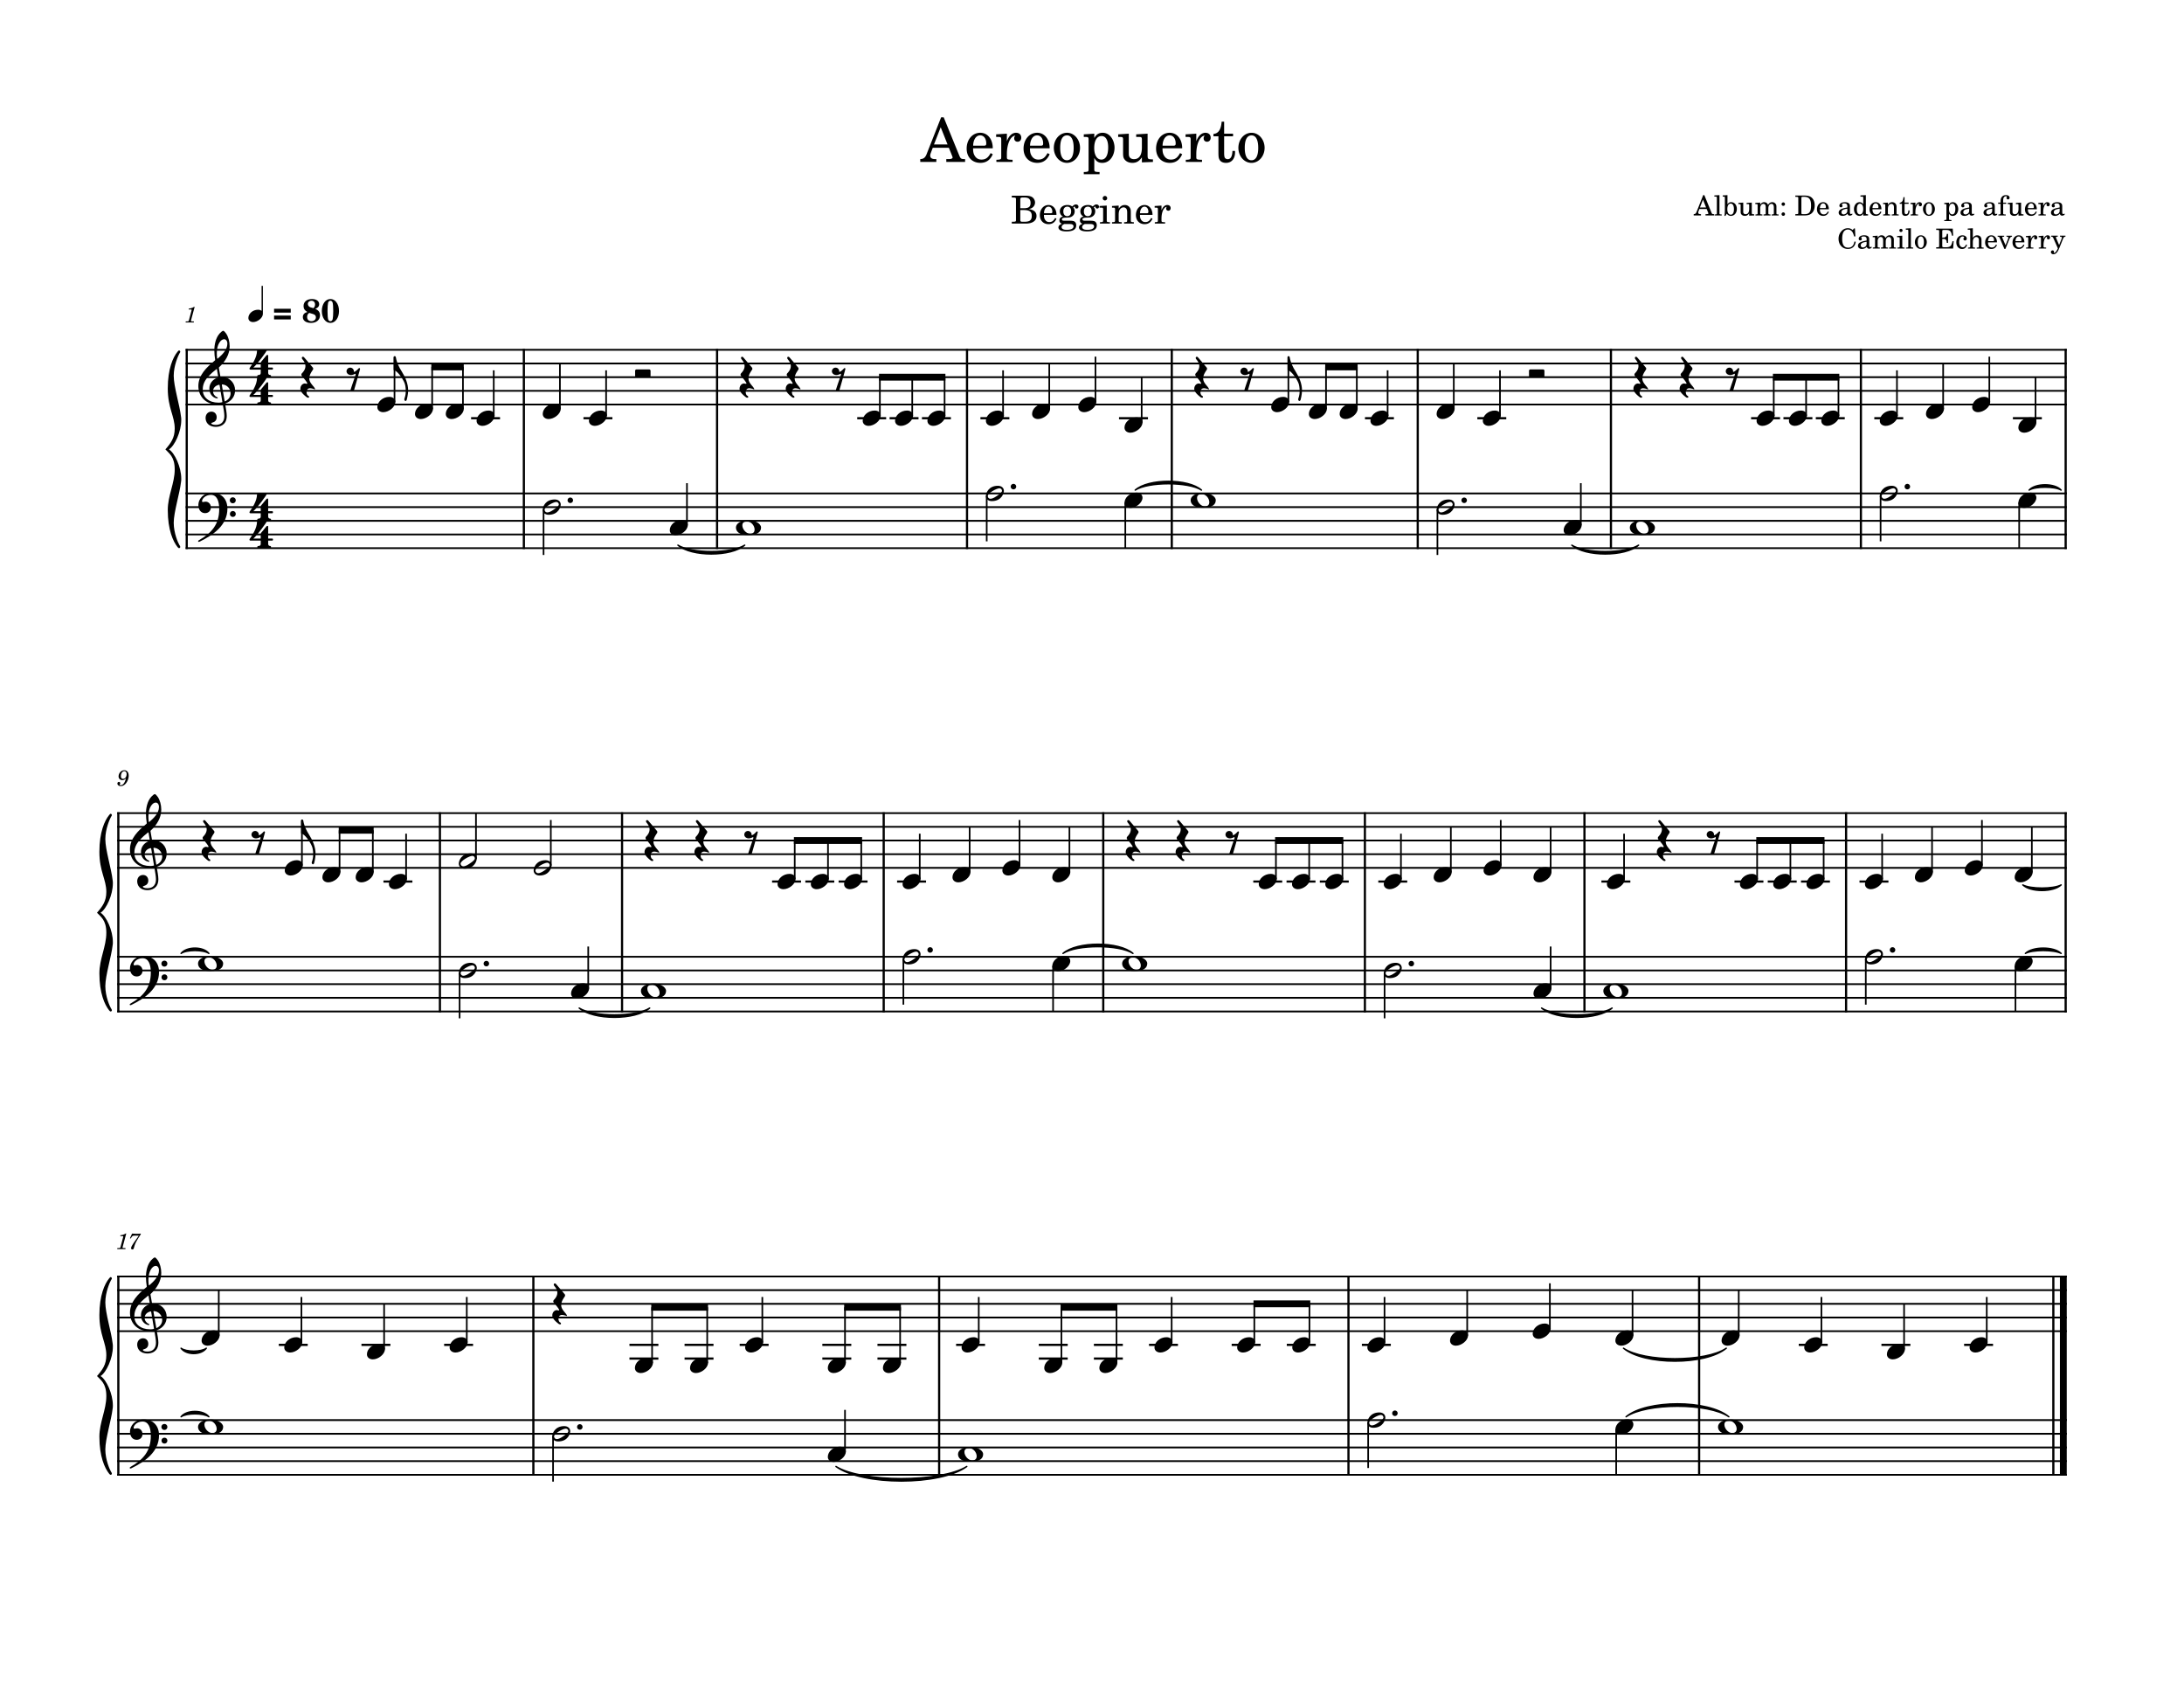<svg width="3960" height="3060" xmlns="http://www.w3.org/2000/svg" version="1.2" baseProfile="tiny"><path fill="#fff" fill-rule="evenodd" d="M0 0h3960v3060H0V0"/><path class="StaffLines" fill="none" stroke="#000" stroke-width="3.22" stroke-linejoin="bevel" d="M336.599 634.199H3747.4M336.599 658.999H3747.4M336.599 683.799H3747.4M336.599 708.599H3747.4M336.599 733.399H3747.4M336.599 894.599H3747.4M336.599 919.399H3747.4M336.599 944.199H3747.4M336.599 968.999H3747.4M336.599 993.799H3747.4M212.598 1474.2H3747.4M212.598 1499H3747.4M212.598 1523.8H3747.4M212.598 1548.6H3747.4M212.598 1573.4H3747.4M212.598 1734.6H3747.4M212.598 1759.4H3747.4M212.598 1784.2H3747.4M212.598 1809H3747.4M212.598 1833.8H3747.4M212.598 2314.2H3747.4M212.598 2339H3747.4M212.598 2363.8H3747.4M212.598 2388.6H3747.4M212.598 2413.4H3747.4M212.598 2574.6H3747.4M212.598 2599.4H3747.4M212.598 2624.2H3747.4M212.598 2649H3747.4M212.598 2673.8H3747.4"/><path class="Text" d="M1834.58 354.784v3.297h1.27c3.98.062 5.33.281 5.87.968.43.641.43.782.43 4.344v33.328c0 3.563 0 3.703-.43 4.344-.54.688-1.89.969-5.87.969h-1.27v3.297H1860c12.11 0 19.4-5.11 19.4-13.719 0-7-4.41-11-14-12.672 3.35-.703 4.89-1.328 6.71-2.656 2.88-2.172 4.63-5.61 4.63-9.11 0-4.546-2.81-8.953-6.86-10.703-2.53-1.125-6.03-1.687-10.16-1.687h-25.14m15.41 22.75v-15.953c0-2.735.91-3.438 4.62-3.5h2.8c6.86 0 11.2 2.234 11.2 9.859 0 6.938-3.36 9.594-12.39 9.594h-6.23m0 3.297h6.16c10.71 0 14.64 2.875 14.64 10.562 0 9.391-5.89 10.641-13.8 10.641h-2.94c-3.5 0-4.2-.688-4.06-4.406v-16.797m65.58 8.75c.08-10.5-5.88-17.922-14.42-17.922-8.96 0-15.68 7.765-15.68 18.265 0 9.875 6.38 16.454 15.82 16.454 6.73 0 11.42-3.282 14.28-9.938l-2.44-1.328c-2.88 5.391-5.81 7.484-10.5 7.484-3.58 0-6.17-1.468-7.98-4.609-1.27-2.109-1.83-4.563-1.75-8.406h22.67m-22.61-3.016c0-4.891 2.25-11.891 8.12-11.891 4.21 0 7 3.704 7 9.375 0 1.954-.62 2.516-2.87 2.516h-12.25m38.28 13.578c-3.84-.062-4.06-.14-4.89-.625-.5-.281-.85-1.047-.85-1.812 0-2.11 1.9-3.016 6.58-3.157 6.58-.14 7.63-.281 10.02-1.328 4.19-1.89 6.5-5.531 6.5-10.156 0-2.797-.63-4.547-2.52-6.859 1.19-1.266 1.83-1.672 2.38-1.672.36 0 .56.203.7.969.28 1.687 1.41 2.593 3.16 2.593 1.81 0 3.14-1.468 3.14-3.359 0-2.375-1.89-4.063-4.61-4.063-2.25 0-3.5.704-6.72 3.641-2.95-1.953-5.19-2.656-8.69-2.656-8.33 0-13.79 4.625-13.79 11.625 0 4.125 2.25 7.625 5.89 9.375-4.69 1.047-6.66 3.156-6.66 7 0 3.078 1.41 4.906 4.69 6.015-4.35 1.61-6.44 3.782-6.44 6.657 0 2.093 1.41 4.062 3.64 5.25 2.73 1.406 6.09 1.968 11.13 1.968 11.7 0 17.51-3.718 17.51-11.062 0-3.5-1.62-6.313-4.14-7.359-1.89-.704-4.12-.985-8.89-.985h-7.14m4.14-25.469c4.33 0 6.78 3 6.78 8.469 0 5.453-2.66 8.75-7.06 8.75-4.35 0-7.08-3.297-7.08-8.547 0-5.531 2.66-8.672 7.36-8.672m-.64 31.5c5.81 0 6.23 0 7.22.141 2.86.281 4.54 1.813 4.54 4.063 0 3.984-4.54 6.296-12.32 6.296-5.94 0-9.24-1.75-9.24-4.906 0-2.312 1.27-3.844 4.63-5.594h5.17m33.73-6.031c-3.84-.062-4.06-.14-4.89-.625-.5-.281-.84-1.047-.84-1.812 0-2.11 1.89-3.016 6.58-3.157 6.58-.14 7.62-.281 10.01-1.328 4.19-1.89 6.5-5.531 6.5-10.156 0-2.797-.62-4.547-2.51-6.859 1.18-1.266 1.83-1.672 2.37-1.672.36 0 .56.203.71.969.28 1.687 1.4 2.593 3.15 2.593 1.81 0 3.14-1.468 3.14-3.359 0-2.375-1.89-4.063-4.61-4.063-2.25 0-3.5.704-6.72 3.641-2.95-1.953-5.18-2.656-8.68-2.656-8.33 0-13.8 4.625-13.8 11.625 0 4.125 2.25 7.625 5.89 9.375-4.69 1.047-6.66 3.156-6.66 7 0 3.078 1.41 4.906 4.69 6.015-4.34 1.61-6.44 3.782-6.44 6.657 0 2.093 1.41 4.062 3.64 5.25 2.74 1.406 6.1 1.968 11.13 1.968 11.7 0 17.52-3.718 17.52-11.062 0-3.5-1.63-6.313-4.15-7.359-1.89-.704-4.12-.985-8.89-.985h-7.14m4.14-25.469c4.33 0 6.79 3 6.79 8.469 0 5.453-2.66 8.75-7.07 8.75-4.34 0-7.08-3.297-7.08-8.547 0-5.531 2.66-8.672 7.36-8.672m-.64 31.5c5.82 0 6.24 0 7.22.141 2.86.281 4.55 1.813 4.55 4.063 0 3.984-4.55 6.296-12.33 6.296-5.94 0-9.23-1.75-9.23-4.906 0-2.312 1.26-3.844 4.62-5.594h5.17m31.49-50.906c-2.24 0-4.05 1.828-4.05 4.063 0 2.25 1.81 4.062 3.99 4.062 2.31 0 4.12-1.812 4.12-4.062a4.062 4.062 0 00-4.06-4.063m3.29 17.438l-13.15.765v3.016h3.56c2.66.078 3.02.484 3.02 3.5v20.016c-.08 1.062-.14 1.484-.43 1.828-.48.625-1.82.906-4.82.984h-.5v2.516h18.14v-2.516h-.5c-4.69-.141-5.32-.5-5.32-3.016v-27.093m21.63 0l-12.11.765v3.016h2.52c2.67.078 3.01.484 3.01 3.5v20.016c-.08 1.062-.14 1.484-.42 1.828-.48.625-1.81.906-4.83.984h-.28v2.516h17.72v-2.516h-.28c-4.71-.141-5.33-.5-5.33-3.016V389.44c0-3.437.48-6.578 1.27-8.187 1.46-3.157 4.6-5.329 7.62-5.329 1.83 0 3.92.985 4.97 2.454 1.05 1.546 1.55 3.64 1.55 7v14.625c-.08 1.062-.14 1.484-.43 1.828-.48.625-1.89.906-4.9.984h-.28v2.516h17.72v-2.516h-.29c-4.62-.141-5.25-.5-5.25-3.016v-14.078c0-5.031-.2-6.297-1.46-8.672-1.75-3.359-5.25-5.39-9.46-5.39-4.54 0-7.98 2.094-11.06 6.719v-5.672m61.31 16.875c.08-10.5-5.87-17.922-14.42-17.922-8.95 0-15.67 7.765-15.67 18.265 0 9.875 6.37 16.454 15.81 16.454 6.74 0 11.42-3.282 14.28-9.938l-2.44-1.328c-2.87 5.391-5.81 7.484-10.5 7.484-3.57 0-6.17-1.468-7.98-4.609-1.27-2.109-1.83-4.563-1.75-8.406h22.67m-22.61-3.016c0-4.891 2.25-11.891 8.13-11.891 4.2 0 7 3.704 7 9.375 0 1.954-.63 2.516-2.88 2.516h-12.25m38.91-13.859l-12.39.765v3.016h2.87c2.66.078 3 .484 3 3.5v20.016c-.06 1.062-.14 1.484-.4 1.828-.5.625-1.89.906-4.91.984h-.28v2.516h18.69v-2.516h-1.25c-4.71-.141-5.33-.5-5.33-3.016v-3.781c.08-11.765 4.26-20.719 9.73-21-.98 1.125-1.26 1.813-1.26 3.156 0 2.235 1.61 3.844 3.86 3.844 2.58 0 4.26-1.89 4.26-4.687 0-3.438-2.37-5.672-6.09-5.672-4.41 0-8.19 3.5-10.5 9.734v-8.687M3090.3 353.802h-2.11l-11.5 29.14c-1.34 3.907-2.64 5.11-5.5 5.313h-.2v2.344h13.25v-2.344h-1c-2.69 0-4.05-.953-4.05-2.859 0-.641.16-1.25.46-2.094l1.65-4.406h13.25l2.7 6.703c.3.797.4 1.093.4 1.343 0 .813-1.25 1.313-3.1 1.313h-2.11v2.344h15.5v-2.344h-.69c-2.6-.063-3.06-.359-4.2-3.203l-12.75-31.25m-2.45 8.187l5.64 14.203h-11.19l5.55-14.203m29.84-8.25l-9.25.563v2.14h2.46c1.84.047 2.09.36 2.09 2.5v27.86c-.05.75-.09 1.047-.3 1.297-.36.453-1.29.656-3.45.703h-.34v1.797h12.93v-1.797h-.34c-3.34-.11-3.8-.36-3.8-2.156v-32.907m14.53 0l-8.59.563v2.14h1.75c1.89.047 2.14.36 2.14 2.5v19.454c0 6.953-.3 10.75-.89 12.906h1.89l2.45-3.906c2.05 2.703 4.41 3.953 7.5 3.953 6.21 0 10.75-5.297 10.75-12.547 0-7.203-4.2-12.25-10.2-12.25-3.05 0-4.89 1.047-6.8 3.89v-16.703m5.91 15.36c3.75 0 5.84 3.656 5.84 10.203 0 6.344-2.04 9.89-5.7 9.89-3.95 0-6.3-3.64-6.3-9.796 0-6.704 2.16-10.297 6.16-10.297m33.48 21.843l9.11-.343v-2.157h-1.25c-2.9-.093-3.15-.39-3.15-3.64v-17.5l-9.39.547v2.156h2.54c1.89.047 2.14.344 2.14 2.5v6.141c0 4.359-1.04 9.656-6.54 9.656-1.55 0-2.85-.547-3.5-1.547-.64-.953-.75-1.453-.75-4.203v-15.25l-8.75.547v2.156h1.9c1.89.047 2.14.344 2.14 2.5v10.797c0 2.547.21 3.703.96 4.844 1.36 2.046 3.75 3.203 6.75 3.203 3.29 0 5.61-1.344 7.79-4.547v4.14m20-23.64l-8.89.547v2.156h2.05c1.89.047 2.14.344 2.14 2.5v14.297c-.05.75-.09 1.047-.3 1.297-.34.453-1.29.656-3.45.703h-.19v1.797h12.6v-1.797h-.21c-3.29-.11-3.75-.36-3.75-2.203v-9.25c0-4.453 2.46-7.75 5.71-7.75 2.84 0 4.29 2.047 4.29 6.093v11.157c-.04.656-.09 1-.34 1.25-.3.453-1.3.656-3.45.703h-.21v1.797h12.66v-1.797h-.2c-3.3-.11-3.75-.36-3.75-2.156v-8.844c0-5 2.25-8.203 5.75-8.203 2.86 0 4.25 2.156 4.25 6.656v10.547c-.05.703-.1 1.047-.35 1.297-.29.453-1.29.656-3.45.703h-.2v1.797h12.65v-1.797h-.2c-3.3-.11-3.75-.36-3.75-2.203v-11.344c0-3.109-.3-4.156-1.59-5.859-1.46-1.844-3.5-2.844-5.91-2.844-3.25 0-5.66 1.547-7.8 5-.86-3-3.56-5-6.9-5-3.05 0-5.25 1.453-7.21 4.594v-3.844m41.85-.36a3.151 3.151 0 00-3.16 3.157c0 1.703 1.41 3.093 3.11 3.093a3.12 3.12 0 003.14-3.14c0-1.703-1.39-3.11-3.09-3.11m0 18.11c-1.75 0-3.16 1.39-3.16 3.094 0 1.75 1.41 3.156 3.11 3.156 1.75 0 3.14-1.406 3.14-3.156a3.1 3.1 0 00-3.09-3.094m21.78 5.547h16.8c4.45 0 7.86-.703 10.5-2.203 5.04-2.844 7.86-8.547 7.86-16.047 0-6.907-2.5-12.297-7.11-15.297-2.75-1.75-6.46-2.563-12.16-2.563h-15.89v2.36h.95c2.8.047 3.75.203 4.14.703.3.437.3.547.3 3.094v23.796c0 2.563 0 2.657-.3 3.11-.39.5-1.34.64-4.14.703h-.95v2.344m13.84-2.344c-2.54 0-2.84-.313-2.84-2.75v-25.859c0-2.454.34-2.797 2.84-2.797h2.61c8.55 0 12.1 4.64 12.1 15.703 0 11.203-3.21 15.703-11.3 15.703h-3.41m46.94-8.906c.05-7.5-4.2-12.797-10.3-12.797-6.4 0-11.2 5.547-11.2 13.047 0 7.047 4.55 11.75 11.3 11.75 4.79 0 8.15-2.344 10.2-7.094l-1.75-.953c-2.05 3.844-4.16 5.344-7.5 5.344-2.55 0-4.41-1.047-5.7-3.297-.89-1.5-1.3-3.25-1.25-6h16.2m-16.16-2.157c0-3.5 1.61-8.5 5.82-8.5 3 0 5 2.657 5 6.704 0 1.406-.46 1.796-2.07 1.796h-8.75m54.38-2.687c0-3.156-.55-4.75-2-5.953-1.64-1.36-4.09-2-7.3-2-5.64 0-9.75 2.64-9.75 6.297 0 1.843 1.16 3.047 2.91 3.047 1.59 0 2.7-1.047 2.7-2.547 0-.657-.25-1.344-.75-2.047-.31-.36-.36-.453-.36-.703 0-1 2-1.907 4.41-1.907 1.59 0 3.34.5 4.14 1.25.95.813 1.31 2 1.31 4.25v1.954c-5.2.906-6.86 1.296-9.31 2.25-4.34 1.609-6.39 3.906-6.39 7.109 0 3.594 2.8 5.844 7.25 5.844 3.45 0 6.55-1.407 8.7-3.953.8 2.546 2.05 3.546 4.39 3.546 2.25 0 4.61-1.437 4.61-2.89 0-.36-.2-.61-.5-.61-.2 0-.4.063-.75.204-.7.296-1 .359-1.4.359-1.41 0-1.91-.906-1.91-3.453v-10.047m-4.69 6.094c0 3-.15 3.703-1 5-1.25 1.843-3.5 3.093-5.7 3.093-2.3 0-3.95-1.64-3.95-3.89 0-2.11 1.04-3.61 3.25-4.656 1.54-.704 3.5-1.204 7.4-1.844v2.297m28.89 10.343l8.71-.343v-2.157h-.91c-2.84-.14-3.09-.437-3.09-3.64v-31.063l-9.8.563v2.14h2.94c1.9.047 2.15.36 2.15 2.5v11.313c-1.84-2.563-4-3.703-6.9-3.703-5.64 0-9.94 5.453-9.94 12.64 0 7.11 4.14 12.157 9.94 12.157 3.15 0 5.31-1.344 6.9-4.344v3.937m-5.9-21.687c2.06 0 4 1.5 4.9 3.797.66 1.5.96 3.547.96 6 0 5.844-2.3 9.594-5.91 9.594-3.55 0-5.64-3.297-5.64-8.844 0-3 .3-5.25.94-6.906.86-2.25 2.7-3.641 4.75-3.641m38.84 10.094c.05-7.5-4.2-12.797-10.3-12.797-6.4 0-11.2 5.547-11.2 13.047 0 7.047 4.55 11.75 11.3 11.75 4.79 0 8.15-2.344 10.2-7.094l-1.75-.953c-2.05 3.844-4.16 5.344-7.5 5.344-2.55 0-4.41-1.047-5.7-3.297-.89-1.5-1.3-3.25-1.25-6h16.2m-16.16-2.157c0-3.5 1.61-8.5 5.82-8.5 3 0 5 2.657 5 6.704 0 1.406-.46 1.796-2.07 1.796h-8.75m27.89-9.89l-8.65.547v2.156h1.81c1.89.047 2.14.344 2.14 2.5v14.297c-.05.75-.09 1.047-.3 1.297-.34.453-1.29.656-3.45.703h-.2v1.797h12.65v-1.797h-.2c-3.34-.11-3.8-.36-3.8-2.156v-7.391c0-2.453.35-4.703.91-5.859 1.05-2.25 3.3-3.797 5.44-3.797 1.31 0 2.81.703 3.56 1.75.75 1.093 1.09 2.593 1.09 5v10.453c-.04.75-.09 1.047-.29 1.297-.36.453-1.36.656-3.5.703h-.21v1.797h12.66v-1.797h-.2c-3.3-.11-3.75-.36-3.75-2.156v-10.047c0-3.594-.16-4.5-1.05-6.203-1.25-2.391-3.75-3.844-6.75-3.844-3.25 0-5.7 1.5-7.91 4.797v-4.047m30.25 0v-9.906h-2.04c-.5 6.5-2.71 9.796-6.75 10.109v1.937h4.09v12.75c0 3.5.09 4.75.59 5.907.82 2.093 2.82 3.25 5.71 3.25 4.5 0 7.4-3.407 7.4-8.703 0-.297 0-.641-.04-1.141h-2.11c-.14 4.5-1.46 6.797-3.89 6.797-1.16 0-2.16-.61-2.5-1.453-.32-.703-.46-1.953-.46-3.75v-13.657h7.35v-2.14h-7.35m19.64 0l-8.85.547v2.156h2.04c1.91.047 2.16.344 2.16 2.5v14.297c-.05.75-.1 1.047-.3 1.297-.36.453-1.36.656-3.5.703h-.2v1.797h13.34v-1.797h-.89c-3.36-.11-3.8-.36-3.8-2.156v-2.704c.05-8.39 3.05-14.796 6.94-15-.69.813-.89 1.313-.89 2.25 0 1.61 1.14 2.75 2.75 2.75 1.85 0 3.05-1.343 3.05-3.343 0-2.453-1.7-4.047-4.35-4.047-3.15 0-5.85 2.5-7.5 6.953v-6.203m24.63-.75c-6.14 0-10.89 5.453-10.89 12.453 0 6.844 4.8 12.344 10.8 12.344 6 0 10.79-5.5 10.79-12.407 0-6.843-4.79-12.39-10.7-12.39m0 2.14c3.5 0 5.45 3.657 5.45 10.25 0 6.657-1.95 10.25-5.54 10.25-3.6 0-5.55-3.593-5.55-10.187 0-6.813 1.89-10.313 5.64-10.313m36.33-1.39l-8.64.547v2.156h1.79c1.89.047 2.14.344 2.14 2.5v24.437c-.04.704-.09 1-.29 1.25-.35.454-1.3.657-3.46.704h-.18v1.796h13v-1.796h-.57c-3.34-.094-3.79-.344-3.79-2.141v-9.453c1.65 2.89 3.5 4.047 6.61 4.047 6.64 0 10.09-6.547 10.09-12.5 0-5.657-3.45-12.297-9.8-12.297-3.11 0-5.15 1.297-6.9 4.297v-3.547m6 1.953c3.45 0 5.45 3.437 5.45 9.297 0 6.453-2 10.094-5.59 10.094-3.61 0-5.91-3.704-5.91-9.454 0-6.25 2.25-9.937 6.05-9.937m35.23 5.25c0-3.156-.54-4.75-2-5.953-1.64-1.36-4.09-2-7.29-2-5.65 0-9.75 2.64-9.75 6.297 0 1.843 1.15 3.047 2.9 3.047 1.6 0 2.7-1.047 2.7-2.547 0-.657-.25-1.344-.75-2.047-.31-.36-.35-.453-.35-.703 0-1 2-1.907 4.4-1.907 1.6 0 3.35.5 4.14 1.25.96.813 1.31 2 1.31 4.25v1.954c-5.2.906-6.85 1.296-9.31 2.25-4.34 1.609-6.39 3.906-6.39 7.109 0 3.594 2.8 5.844 7.25 5.844 3.45 0 6.55-1.407 8.7-3.953.8 2.546 2.05 3.546 4.4 3.546 2.25 0 4.6-1.437 4.6-2.89 0-.36-.2-.61-.5-.61-.2 0-.4.063-.75.204-.7.296-1 .359-1.4.359-1.41 0-1.91-.906-1.91-3.453v-10.047m-4.69 6.094c0 3-.15 3.703-1 5-1.25 1.843-3.5 3.093-5.7 3.093-2.3 0-3.95-1.64-3.95-3.89 0-2.11 1.05-3.61 3.25-4.656 1.55-.704 3.5-1.204 7.4-1.844v2.297m46.38-6.094c0-3.156-.55-4.75-2-5.953-1.64-1.36-4.09-2-7.3-2-5.64 0-9.75 2.64-9.75 6.297 0 1.843 1.16 3.047 2.91 3.047 1.59 0 2.7-1.047 2.7-2.547 0-.657-.25-1.344-.75-2.047-.31-.36-.36-.453-.36-.703 0-1 2-1.907 4.41-1.907 1.59 0 3.34.5 4.14 1.25.95.813 1.31 2 1.31 4.25v1.954c-5.2.906-6.86 1.296-9.31 2.25-4.34 1.609-6.39 3.906-6.39 7.109 0 3.594 2.8 5.844 7.25 5.844 3.45 0 6.55-1.407 8.7-3.953.8 2.546 2.05 3.546 4.39 3.546 2.25 0 4.61-1.437 4.61-2.89 0-.36-.2-.61-.5-.61-.2 0-.4.063-.75.204-.7.296-1 .359-1.4.359-1.41 0-1.91-.906-1.91-3.453v-10.047m-4.69 6.094c0 3-.15 3.703-1 5-1.25 1.843-3.5 3.093-5.7 3.093-2.3 0-3.95-1.64-3.95-3.89 0-2.11 1.04-3.61 3.25-4.656 1.54-.704 3.5-1.204 7.4-1.844v2.297m19.94-13.297v-2.86c0-2.5.16-4.14.55-5.14.81-2.203 2.56-3.563 4.56-3.563 1.05 0 1.69.313 1.69.86 0 .203 0 .25-.3.64-.3.453-.45 1.063-.45 1.61 0 1.5 1.2 2.64 2.75 2.64 1.65 0 2.81-1.25 2.81-3.047 0-2.89-2.5-4.703-6.56-4.703-3.44 0-6 1.203-7.75 3.703-1.5 2.11-2 4.25-2 8.313v1.547h-4.39v2.14h4.39v17.36c-.05.703-.1 1-.3 1.297-.34.453-1.3.656-3.45.703h-.19v1.797h13.34v-1.797h-.9c-3.35-.11-3.8-.36-3.8-2.156v-17.204h5.5v-2.14h-5.5m27.78 23.64l9.11-.343v-2.157h-1.25c-2.91-.093-3.16-.39-3.16-3.64v-17.5l-9.39.547v2.156h2.55c1.89.047 2.14.344 2.14 2.5v6.141c0 4.359-1.05 9.656-6.55 9.656-1.54 0-2.84-.547-3.5-1.547-.64-.953-.75-1.453-.75-4.203v-15.25l-8.75.547v2.156h1.91c1.89.047 2.14.344 2.14 2.5v10.797c0 2.547.2 3.703.95 4.844 1.36 2.046 3.75 3.203 6.75 3.203 3.3 0 5.61-1.344 7.8-4.547v4.14m33.2-11.593c.05-7.5-4.2-12.797-10.29-12.797-6.41 0-11.21 5.547-11.21 13.047 0 7.047 4.55 11.75 11.3 11.75 4.8 0 8.16-2.344 10.2-7.094l-1.75-.953c-2.04 3.844-4.15 5.344-7.5 5.344-2.54 0-4.4-1.047-5.7-3.297-.89-1.5-1.3-3.25-1.25-6h16.2m-16.15-2.157c0-3.5 1.61-8.5 5.81-8.5 3 0 5 2.657 5 6.704 0 1.406-.45 1.796-2.06 1.796h-8.75m27.79-9.89l-8.85.547v2.156h2.04c1.91.047 2.16.344 2.16 2.5v14.297c-.05.75-.1 1.047-.3 1.297-.36.453-1.36.656-3.5.703h-.2v1.797h13.34v-1.797h-.89c-3.36-.11-3.8-.36-3.8-2.156v-2.704c.05-8.39 3.05-14.796 6.94-15-.69.813-.89 1.313-.89 2.25 0 1.61 1.14 2.75 2.75 2.75 1.85 0 3.05-1.343 3.05-3.343 0-2.453-1.7-4.047-4.35-4.047-3.15 0-5.85 2.5-7.5 6.953v-6.203m34.47 7.203c0-3.156-.54-4.75-2-5.953-1.64-1.36-4.09-2-7.29-2-5.64 0-9.75 2.64-9.75 6.297 0 1.843 1.15 3.047 2.9 3.047 1.6 0 2.71-1.047 2.71-2.547 0-.657-.25-1.344-.75-2.047-.32-.36-.36-.453-.36-.703 0-1 2-1.907 4.4-1.907 1.6 0 3.35.5 4.14 1.25.96.813 1.32 2 1.32 4.25v1.954c-5.21.906-6.86 1.296-9.32 2.25-4.34 1.609-6.39 3.906-6.39 7.109 0 3.594 2.8 5.844 7.25 5.844 3.46 0 6.55-1.407 8.71-3.953.79 2.546 2.04 3.546 4.39 3.546 2.25 0 4.61-1.437 4.61-2.89 0-.36-.21-.61-.5-.61-.21 0-.41.063-.75.204-.71.296-1 .359-1.41.359-1.41 0-1.91-.906-1.91-3.453v-10.047m-4.68 6.094c0 3-.16 3.703-1 5-1.25 1.843-3.5 3.093-5.71 3.093-2.29 0-3.95-1.64-3.95-3.89 0-2.11 1.05-3.61 3.25-4.656 1.55-.704 3.5-1.204 7.41-1.844v2.297M3363.35 414.146h-1.91l-2 2.953c-3.64-2.657-5.5-3.36-8.95-3.36-4.75 0-8.8 2-12.14 6-3.2 3.813-4.7 8.016-4.7 13.157 0 10.796 7.04 18.453 16.9 18.453 8 0 13.1-4.703 14.25-13.094l-2.36-.406c-1.34 7.453-5.14 11.156-11.29 11.156-7.41 0-10.91-5.109-10.91-15.906 0-5.703.75-9.453 2.45-12.453 1.55-2.797 4.61-4.547 7.86-4.547 3.5 0 6.6 1.843 8.5 5.047.95 1.656 1.64 3.5 2.85 7.453h2.2l-.75-14.453m25.89 20.359c0-3.156-.55-4.75-2-5.953-1.64-1.36-4.09-2-7.3-2-5.64 0-9.75 2.64-9.75 6.297 0 1.843 1.16 3.047 2.91 3.047 1.59 0 2.7-1.047 2.7-2.547 0-.657-.25-1.344-.75-2.047-.31-.36-.36-.453-.36-.703 0-1 2-1.907 4.41-1.907 1.59 0 3.34.5 4.14 1.25.95.813 1.31 2 1.31 4.25v1.954c-5.2.906-6.86 1.296-9.31 2.25-4.34 1.609-6.39 3.906-6.39 7.109 0 3.594 2.8 5.844 7.25 5.844 3.45 0 6.55-1.407 8.7-3.953.8 2.546 2.05 3.546 4.39 3.546 2.25 0 4.61-1.437 4.61-2.89 0-.36-.2-.61-.5-.61-.2 0-.4.063-.75.204-.7.296-1 .359-1.4.359-1.41 0-1.91-.906-1.91-3.453v-10.047m-4.69 6.094c0 3-.15 3.703-1 5-1.25 1.843-3.5 3.093-5.7 3.093-2.3 0-3.95-1.64-3.95-3.89 0-2.11 1.04-3.61 3.25-4.656 1.54-.704 3.5-1.204 7.4-1.844v2.297m19.94-13.297l-8.89.547v2.156h2.05c1.89.047 2.14.344 2.14 2.5v14.297c-.05.75-.1 1.047-.3 1.297-.34.453-1.3.656-3.45.703h-.19v1.797h12.59v-1.797h-.2c-3.3-.11-3.75-.36-3.75-2.203v-9.25c0-4.453 2.45-7.75 5.7-7.75 2.85 0 4.3 2.047 4.3 6.093v11.157c-.05.656-.09 1-.34 1.25-.3.453-1.3.656-3.46.703h-.2v1.797h12.66v-1.797h-.21c-3.29-.11-3.75-.36-3.75-2.156v-8.844c0-5 2.25-8.203 5.75-8.203 2.86 0 4.25 2.156 4.25 6.656v10.547c-.04.703-.09 1.047-.34 1.297-.3.453-1.3.656-3.45.703h-.21v1.797h12.66v-1.797h-.2c-3.3-.11-3.75-.36-3.75-2.203v-11.344c0-3.109-.3-4.156-1.6-5.859-1.45-1.844-3.5-2.844-5.9-2.844-3.25 0-5.66 1.547-7.8 5-.86-3-3.56-5-6.91-5-3.04 0-5.25 1.453-7.2 4.594v-3.844m42.34-12.453c-1.61 0-2.9 1.297-2.9 2.89 0 1.61 1.29 2.907 2.86 2.907 1.64 0 2.93-1.297 2.93-2.907a2.89 2.89 0 00-2.89-2.89m2.35 12.453l-9.39.547v2.156h2.54c1.89.047 2.14.344 2.14 2.5v14.297c-.04.75-.09 1.047-.29 1.297-.35.453-1.3.656-3.46.703h-.34v1.797h12.95v-1.797h-.36c-3.34-.11-3.79-.36-3.79-2.156v-19.344m15.64-13.563l-9.25.563v2.14h2.45c1.84.047 2.09.36 2.09 2.5v27.86c-.04.75-.09 1.047-.29 1.297-.36.453-1.3.656-3.46.703h-.34v1.797h12.94v-1.797h-.35c-3.34-.11-3.79-.36-3.79-2.156v-32.907m18.12 12.813c-6.14 0-10.89 5.453-10.89 12.453 0 6.844 4.8 12.344 10.8 12.344 6 0 10.8-5.5 10.8-12.407 0-6.843-4.8-12.39-10.71-12.39m0 2.14c3.5 0 5.46 3.657 5.46 10.25 0 6.657-1.96 10.25-5.55 10.25-3.6 0-5.55-3.593-5.55-10.187 0-6.813 1.89-10.313 5.64-10.313m57.78-14.203h-30.04v2.36h.89c2.86.047 3.81.203 4.2.703.3.437.3.547.3 3.094v23.796c0 2.563 0 2.657-.3 3.11-.39.5-1.34.703-4.2.703h-.89v2.344h30.7l1-13.344h-2.2c-1.91 8.891-3.96 10.797-11.61 11h-3.3c-3-.109-3.75-.609-3.59-2.406v-12.75h1c5.14-.203 7 1.656 7.2 7.203h2.34v-16.406h-2.34c-.31 4.906-2.25 6.859-7 6.859h-1.2v-11.406c-.05-2.11.45-2.453 3.14-2.5h2.61c8.2-.047 10.25 1.75 11.84 10.406h2.16l-.71-12.766m24.1 28.766c-1.6 3.594-3.3 5.047-5.89 5.047-4 0-6.5-3.656-6.5-9.5 0-6.11 2.45-10.11 6.14-10.11 1.5 0 2.81.704 2.81 1.5 0 .157-.06.313-.31.61-.8.953-1 1.453-1 2.297 0 1.656 1.25 2.797 3 2.797 1.81 0 3.06-1.391 3.06-3.391 0-3.406-3.36-5.953-7.81-5.953-6.5 0-11.14 5.297-11.14 12.797 0 7.093 4.25 12 10.45 12 4.44 0 7-2.047 9.14-7.344l-1.95-.75m12.29-29.516l-9.25.563v2.14h2.41c1.89.047 2.14.36 2.14 2.5v27.907c-.05.703-.09 1-.3 1.25-.34.453-1.29.656-3.45.703h-.2v1.797h12.65v-1.797h-.2c-3.34-.11-3.8-.36-3.8-2.156v-7.391c0-2.453.35-4.703.91-5.859 1.09-2.25 3.3-3.797 5.44-3.797 1.31 0 2.81.75 3.5 1.75.81 1.093 1.15 2.593 1.15 5.047v10.453c-.04.703-.09 1-.29 1.25-.36.453-1.36.656-3.5.703h-.21v1.797h12.66v-1.797h-.2c-3.3-.11-3.75-.36-3.75-2.156v-10.047c0-3.594-.16-4.5-1.05-6.203-1.25-2.454-3.75-3.844-6.75-3.844-3.25 0-5.66 1.453-7.91 4.797v-17.61m43.8 25.61c.05-7.5-4.2-12.797-10.3-12.797-6.4 0-11.2 5.547-11.2 13.047 0 7.047 4.55 11.75 11.3 11.75 4.79 0 8.15-2.344 10.2-7.094l-1.75-.953c-2.05 3.844-4.16 5.344-7.5 5.344-2.55 0-4.41-1.047-5.7-3.297-.89-1.5-1.3-3.25-1.25-6h16.2m-16.16-2.157c0-3.5 1.61-8.5 5.82-8.5 3 0 5 2.657 5 6.704 0 1.406-.46 1.796-2.07 1.796h-8.75m31.69 7.36l-5.7-13.203c-.14-.407-.25-.797-.25-1.094 0-.859.66-1.156 2.7-1.156h.71v-1.797h-11.8v1.797h.39c1.91 0 2.61.5 3.3 2.156l8.61 20.094h1.75l7.09-17.547c1.41-3.406 2.61-4.547 4.66-4.703h.2v-1.797h-10v1.797h.69c1.75 0 2.7.593 2.7 1.75 0 .593-.14 1.343-.45 2.093l-4.6 11.61m34.14-5.203c.05-7.5-4.2-12.797-10.29-12.797-6.41 0-11.21 5.547-11.21 13.047 0 7.047 4.55 11.75 11.3 11.75 4.8 0 8.16-2.344 10.2-7.094l-1.75-.953c-2.04 3.844-4.15 5.344-7.5 5.344-2.54 0-4.4-1.047-5.7-3.297-.89-1.5-1.3-3.25-1.25-6h16.2m-16.15-2.157c0-3.5 1.61-8.5 5.81-8.5 3 0 5 2.657 5 6.704 0 1.406-.45 1.796-2.06 1.796h-8.75m27.79-9.89l-8.86.547v2.156h2.05c1.91.047 2.16.344 2.16 2.5v14.297c-.05.75-.1 1.047-.3 1.297-.36.453-1.36.656-3.5.703h-.2v1.797h13.34v-1.797h-.89c-3.36-.11-3.8-.36-3.8-2.156v-2.704c.05-8.39 3.05-14.796 6.94-15-.69.813-.89 1.313-.89 2.25 0 1.61 1.14 2.75 2.75 2.75 1.84 0 3.05-1.343 3.05-3.343 0-2.453-1.71-4.047-4.35-4.047-3.15 0-5.86 2.5-7.5 6.953v-6.203m23.1 0l-8.86.547v2.156h2.04c1.91.047 2.16.344 2.16 2.5v14.297c-.05.75-.09 1.047-.3 1.297-.36.453-1.36.656-3.5.703h-.2v1.797H3710v-1.797h-.89c-3.36-.11-3.79-.36-3.79-2.156v-2.704c.04-8.39 3.04-14.796 6.93-15-.68.813-.89 1.313-.89 2.25 0 1.61 1.14 2.75 2.75 2.75 1.85 0 3.05-1.343 3.05-3.343 0-2.453-1.7-4.047-4.34-4.047-3.16 0-5.86 2.5-7.5 6.953v-6.203m28.23 16.953l-5.5-12.859c-.2-.5-.3-.75-.3-1 0-.954.6-1.297 2.3-1.297h1.05v-1.797h-11.89v1.797h.54c1.71.047 2.35.547 3.4 2.703l8.15 18.453-.84 1.75c-1.81 3.797-4.16 6.437-5.75 6.437-.46 0-.81-.187-.81-.5 0-.093.06-.25.1-.437.15-.453.25-.906.25-1.313 0-1.296-1.04-2.25-2.54-2.25-1.75 0-3 1.313-3 3.11 0 2.25 1.89 3.844 4.54 3.844 2.65 0 4.9-1.297 6.9-4 1.56-2.047 2.56-4.141 4.75-9.594l5.7-14.156c1.15-2.891 2.25-4 4.2-4.047h.3v-1.797h-10v1.797h.8c1.9 0 2.7.547 2.7 1.843 0 .563-.14 1.157-.5 2l-4.55 11.313M1711.07 212.645h-4.63l-25.29 64.125c-2.97 8.578-5.83 11.219-12.1 11.656h-.44v5.172h29.14v-5.172h-2.2c-5.94 0-8.9-2.093-8.9-6.265 0-1.438.32-2.75 1-4.625l3.62-9.672h29.16l5.93 14.734c.66 1.766.88 2.422.88 2.969 0 1.766-2.75 2.859-6.81 2.859h-4.63v5.172h34.1v-5.172h-1.54c-5.71-.109-6.71-.765-9.25-7.031l-28.04-68.75m-5.39 18.031l12.43 31.235h-24.64l12.21-31.235m94.37 38.172c.11-16.5-9.25-28.156-22.67-28.156-14.08 0-24.64 12.203-24.64 28.703 0 15.516 10.01 25.86 24.86 25.86 10.56 0 17.94-5.172 22.45-15.625l-3.86-2.094c-4.5 8.469-9.12 11.765-16.5 11.765-5.61 0-9.67-2.296-12.53-7.25-1.98-3.296-2.86-7.156-2.75-13.203h35.64m-35.53-4.734c0-7.703 3.52-18.703 12.75-18.703 6.61 0 11 5.844 11 14.75 0 3.078-.98 3.953-4.5 3.953h-19.25m61.14-21.781l-19.47 1.218v4.735h4.5c4.19.109 4.74.765 4.74 5.5v31.453c-.11 1.656-.22 2.312-.66 2.859-.77.985-2.97 1.438-7.7 1.547h-.44v3.953H1836v-3.953h-1.98c-7.37-.234-8.36-.781-8.36-4.734v-5.938c.11-18.484 6.7-32.562 15.28-33-1.53 1.75-1.97 2.86-1.97 4.938 0 3.531 2.53 6.062 6.05 6.062 4.06 0 6.7-2.968 6.7-7.375 0-5.39-3.73-8.906-9.56-8.906-6.94 0-12.87 5.5-16.5 15.281v-13.64m77.55 26.515c.11-16.5-9.25-28.156-22.67-28.156-14.08 0-24.64 12.203-24.64 28.703 0 15.516 10.01 25.86 24.85 25.86 10.57 0 17.94-5.172 22.46-15.625l-3.86-2.094c-4.5 8.469-9.13 11.765-16.5 11.765-5.61 0-9.67-2.296-12.53-7.25-1.99-3.296-2.86-7.156-2.75-13.203h35.64m-35.53-4.734c0-7.703 3.51-18.703 12.75-18.703 6.61 0 11 5.844 11 14.75 0 3.078-.99 3.953-4.5 3.953h-19.25m67.07-23.422c-13.53 0-23.98 11.984-23.98 27.391 0 15.062 10.56 27.172 23.77 27.172 13.2 0 23.76-12.11 23.76-27.282 0-15.078-10.56-27.281-23.55-27.281m0 4.719c7.71 0 11.99 8.031 11.99 22.562 0 14.625-4.28 22.547-12.2 22.547-7.93 0-12.21-7.922-12.21-22.437 0-14.969 4.17-22.672 12.42-22.672m49.38-3.078l-19.03 1.218v4.735h3.97c4.17.109 4.72.765 4.72 5.5v53.781c-.11 1.547-.22 2.203-.66 2.75-.77.984-2.86 1.438-7.59 1.547h-.44v3.953h28.61v-3.953h-1.22c-7.38-.219-8.36-.781-8.36-4.734v-20.797c3.62 6.39 7.7 8.922 14.52 8.922 14.64 0 22.21-14.422 22.21-27.5 0-12.438-7.57-27.063-21.54-27.063-6.83 0-11.35 2.859-15.19 9.453v-7.812m13.2 4.297c7.6 0 11.99 7.593 11.99 20.453 0 14.203-4.39 22.218-12.32 22.218-7.92 0-12.98-8.14-12.98-20.781 0-13.75 4.95-21.89 13.31-21.89m73.13 47.734l20.03-.766v-4.734h-2.75c-6.39-.219-6.94-.875-6.94-8.031v-38.5l-20.67 1.218v4.735h5.61c4.17.109 4.72.765 4.72 5.5v13.515c0 9.579-2.3 21.235-14.41 21.235-3.4 0-6.26-1.203-7.7-3.406-1.42-2.094-1.64-3.188-1.64-9.235v-33.562l-19.25 1.218v4.735h4.17c4.19.109 4.73.765 4.73 5.5v23.75c0 5.609.44 8.14 2.1 10.672 2.97 4.515 8.25 7.047 14.84 7.047 7.27 0 12.33-2.969 17.16-10.016v9.125m73.04-25.516c.11-16.5-9.25-28.156-22.67-28.156-14.08 0-24.64 12.203-24.64 28.703 0 15.516 10.02 25.86 24.86 25.86 10.56 0 17.94-5.172 22.45-15.625l-3.85-2.094c-4.5 8.469-9.13 11.765-16.5 11.765-5.61 0-9.68-2.296-12.54-7.25-1.98-3.296-2.86-7.156-2.75-13.203h35.64m-35.53-4.734c0-7.703 3.52-18.703 12.75-18.703 6.61 0 11 5.844 11 14.75 0 3.078-.98 3.953-4.5 3.953h-19.25m61.14-21.781l-19.46 1.218v4.735h4.5c4.18.109 4.73.765 4.73 5.5v31.453c-.11 1.656-.22 2.312-.66 2.859-.76.985-2.97 1.438-7.7 1.547h-.44v3.953h29.38v-3.953h-1.99c-7.37-.234-8.36-.781-8.36-4.734v-5.938c.11-18.484 6.71-32.562 15.29-33-1.54 1.75-1.97 2.86-1.97 4.938 0 3.531 2.53 6.062 6.04 6.062 4.07 0 6.71-2.968 6.71-7.375 0-5.39-3.74-8.906-9.57-8.906-6.93 0-12.87 5.5-16.5 15.281v-13.64m50.49 0v-21.782h-4.52c-1.09 14.313-5.93 21.563-14.84 22.235v4.281h9.01v28.047c0 7.703.22 10.453 1.32 12.984 1.76 4.625 6.17 7.157 12.54 7.157 9.91 0 16.29-7.485 16.29-19.141 0-.672 0-1.438-.11-2.531h-4.63c-.33 9.89-3.19 14.953-8.58 14.953-2.53 0-4.73-1.313-5.5-3.188-.65-1.547-.98-4.297-.98-8.25v-30.031h16.17v-4.734h-16.17m49.81-1.641c-13.53 0-23.98 11.984-23.98 27.391 0 15.062 10.56 27.172 23.76 27.172 13.21 0 23.77-12.11 23.77-27.282 0-15.078-10.56-27.281-23.55-27.281m0 4.719c7.7 0 11.99 8.031 11.99 22.562 0 14.625-4.29 22.547-12.21 22.547-7.92 0-12.2-7.922-12.2-22.437 0-14.969 4.17-22.672 12.42-22.672"/><path class="MeasureNumber" d="M228.958 2236.29h-1.157c-2.203 1.64-6.437 3.03-9.328 3.03l-.468 1.77h2.75c2.437 0 2.718.07 2.718.79 0 .36 0 .36-.39 1.8l-4.282 16c-.531 2-.562 2.12-.921 2.48-.407.39-1.25.52-3.36.57h-1.719l-.203 1.87h14.797l.235-1.87h-2.157c-2.593 0-3.156-.21-3.156-1.08 0-.28.156-1.21.359-1.97l6.282-23.39m26.312.15c-2.125.24-4.719.41-6.953.41a81.6 81.6 0 01-3.844-.12c-1.328-.08-2.64-.16-4-.24l-1-.05-3.875 8.44 1.469.49.969-1.61c1.875-3.11 2.75-3.55 6.828-3.52h6.766l-4.36 6.25c-5.125 7.19-5.125 7.19-7.078 10.39-1.766 2.85-2.484 4.6-2.484 6.03 0 1.41.89 2.28 2.281 2.28 1.484 0 2.234-.71 2.766-2.59 2-7.51 3.203-10.12 8.75-19.11l3.765-5.84v-1.21M228.317 1410.93c-1 4.64-3.687 12.59-9.406 12.59-1.156 0-1.906-.48-1.906-1.2 0-.28.078-.39.39-.88.406-.51.61-1 .61-1.56 0-1.31-1.047-2.31-2.407-2.31-1.593 0-2.718 1.19-2.718 2.95 0 2.72 2.562 4.67 6.125 4.67 8.75 0 14.343-11.18 14.343-18.79 0-6.24-3-9.96-7.953-9.96-5.953 0-10.39 5.49-10.39 11.21 0 3.79 2.906 6.67 6.796 6.67 2.641 0 4.672-1.08 6.516-3.39m-2.953-12.8c2.547 0 4.187 2.03 4.187 5.24 0 4.95-2.718 8.59-6.39 8.59-2.531 0-3.922-1.72-3.922-4.72 0-3.59 1.719-9.11 6.125-9.11M352.958 556.286h-1.156c-2.203 1.641-6.438 3.032-9.328 3.032l-.469 1.765h2.75c2.437 0 2.719.078 2.719.797 0 .359 0 .359-.391 1.797l-4.281 16c-.532 2-.563 2.125-.922 2.484-.406.391-1.25.516-3.36.563h-1.718l-.203 1.875h14.796l.235-1.875h-2.156c-2.594 0-3.157-.203-3.157-1.078 0-.282.157-1.203.36-1.969l6.281-23.391"/><path class="TieSegment" stroke="#000" stroke-width="2.48" stroke-linecap="round" stroke-linejoin="round" fill-rule="evenodd" d="M2943.71 2444.28c37.27 25.35 149.09 25.35 186.36 0-37.27 31.3-149.09 31.3-186.36 0M328.314 2444.28c9.151 6.94 36.605 6.94 45.756 0-9.151 12.89-36.605 12.89-45.756 0M3667.71 1604.28c13.91 7.59 55.62 7.59 69.52 0-13.9 13.54-55.61 13.54-69.52 0M2849.95 988.338c24.22 15.432 96.89 15.432 121.11 0-24.22 21.382-96.89 21.382-121.11 0M3679.09 888.523c11.63-12.896 46.52-12.896 58.14 0-11.62-6.944-46.51-6.944-58.14 0M2058.33 888.523c24.04-21.249 96.17-21.249 120.22 0-24.05-15.297-96.18-15.297-120.22 0M1229.19 988.338c24.22 15.432 96.89 15.432 121.11 0-24.22 21.382-96.89 21.382-121.11 0M328.314 1728.52c10.083-12.89 40.334-12.89 50.417 0-10.083-6.94-40.334-6.94-50.417 0M1050.2 1827.57c25.56 16.46 102.26 16.46 127.82 0-25.56 22.41-102.26 22.41-127.82 0M1927.37 1728.52c25.38-22.27 101.54-22.27 126.93 0-25.39-16.31-101.55-16.31-126.93 0M3672.38 1728.52c12.97-12.89 51.88-12.89 64.85 0-12.97-6.94-51.88-6.94-64.85 0M2795.21 1827.57c25.56 16.46 102.26 16.46 127.82 0-25.56 22.41-102.26 22.41-127.82 0M1515.75 2658.67c47.44 29.27 189.77 29.27 237.21 0-47.44 35.22-189.77 35.22-237.21 0M2948.37 2568.53c37.28-31.31 149.09-31.31 186.36 0-37.27-25.35-149.08-25.35-186.36 0M328.314 2568.53c10.083-12.9 40.334-12.9 50.417 0-10.083-6.95-40.334-6.95-50.417 0"/><path class="BarLine" stroke="#000" stroke-width="3.97" stroke-linejoin="bevel" d="M2124.66 632.587v262.012M2920.94 632.587v262.012M1702.84 2312.59v262.01M2474.8 1472.59v262.01M1300.18 632.587v262.012M2570.62 632.587v262.012M2872.91 1472.59v262.01M3347.31 1472.59v262.01M2000.41 1472.59v262.01M3745.42 1472.59v262.01M3723.1 2312.59v262.01"/><path class="BarLine" stroke="#000" stroke-width="12.4" stroke-linejoin="bevel" d="M3741.2 2312.59v262.01"/><path class="BarLine" stroke="#000" stroke-width="3.97" stroke-linejoin="bevel" d="M214.582 2312.59v262.01M967.099 2312.59v262.01M1753.39 632.587v262.012M797.647 1472.59v262.01M2445.03 2312.59v262.01M214.582 1472.59v262.01M1602.3 1472.59v262.01M3374.15 632.587v262.012M949.857 632.587v262.012M338.583 632.587v262.012M3080.84 2312.59v262.01M1127.9 1472.59v262.01M3745.42 632.587v262.012M2872.91 1732.99v102.42M3723.1 2572.99v102.42"/><path class="BarLine" stroke="#000" stroke-width="12.4" stroke-linejoin="bevel" d="M3741.2 2572.99v102.42"/><path class="BarLine" stroke="#000" stroke-width="3.97" stroke-linejoin="bevel" d="M3745.42 892.987v102.424M338.583 892.987v102.424M3745.42 1732.99v102.42M214.582 2572.99v102.42M1753.39 892.987v102.424M3347.31 1732.99v102.42M214.582 1732.99v102.42M3374.15 892.987v102.424M2570.62 892.987v102.424M2474.8 1732.99v102.42M797.647 1732.99v102.42M2000.41 1732.99v102.42M2124.66 892.987v102.424M1127.9 1732.99v102.42M2920.94 892.987v102.424M1602.3 1732.99v102.42M3080.84 2572.99v102.42M967.099 2572.99v102.42M1702.84 2572.99v102.42M2445.03 2572.99v102.42M949.857 892.987v102.424M1300.18 892.987v102.424"/><path class="LedgerLine" stroke="#000" stroke-width="3.97" stroke-linejoin="bevel" d="M1520.56 1598.2h52.47M2393.06 1598.2h52.48M2333.19 2438.2h52.48M1460.24 1598.2h52.47M1399.92 1598.2h52.48M695.268 1598.2h52.475M2233.26 2438.2h52.48M2469.34 2438.2h52.47M2083.36 2438.2h52.48M1983.43 2438.2h52.47M3265.57 1598.2h52.47M655.394 2438.2h52.476M805.295 2438.2h52.475M3261.49 2438.2h52.48M3411.39 2438.2h52.48M3561.29 2438.2h52.48M1626.6 1598.2h52.48M1141.3 2463h52.48M1141.3 2438.2h52.48M1241.24 2463h52.47M3371.61 1598.2h52.48M1241.24 2438.2h52.47M1341.17 2438.2h52.48M1491.07 2463h52.48M1983.43 2463h52.47M3205.25 1598.2h52.48M3144.93 1598.2h52.48M2903.66 1598.2h52.48M1491.07 2438.2h52.48M2499.11 1598.2h52.47M1591 2463h52.48M1591 2438.2h52.48M505.494 2438.2h52.475M2332.75 1598.2h52.47M2272.43 1598.2h52.47M1733.59 2438.2h52.48M1883.49 2463h52.48M1883.49 2438.2h52.48M3175.06 758.199h52.48M2028.99 758.199h52.48M3292.41 758.199h52.48M2678.69 758.199h52.47M854.189 758.199h52.475M1777.7 758.199h52.47M1057.93 758.199h52.47M3398.46 758.199h52.47M1671.65 758.199h52.48M3233.74 758.199h52.47M3649.75 758.199h52.48M1554.3 758.199h52.48M2474.95 758.199h52.47M1612.98 758.199h52.47"/><path class="Stem" stroke="#000" stroke-width="2.98" stroke-linejoin="bevel" d="M1667.67 1594.03v-82.63M3684.11 1581.63V1499M1758.14 1581.63V1499M2070.06 766.433v-82.634M1654.05 754.033v-70.234M1986.29 729.233v-82.634M1902.53 741.633v-82.634M1561.62 1594.03v-70.23M1818.76 754.033v-82.634M396.661 2421.63V2339M546.561 2434.03v-82.63M696.462 2446.43v-82.63M1501.31 1594.03v-70.23M3216.13 754.033v-70.234M846.362 2434.03v-82.63M1712.72 754.033v-70.234M3186 1594.03v-70.23M2516.02 754.033v-82.634M2540.17 1594.03v-82.63M2635.99 741.633v-82.634M2630.65 1581.63V1499M2721.12 1569.23v-82.63M2811.6 1581.63V1499M2434.13 1594.03v-70.23M2460.17 741.633v-76.434M2373.81 1594.03v-70.23M2944.73 1594.03v-82.63M2404.33 741.633v-76.434M1848.62 1569.23v-82.63M2313.5 1594.03v-70.23M3246.32 1594.03v-70.23M2336.08 729.233v-81.642M3306.64 1594.03v-70.23M3412.68 1594.03v-82.63M2719.75 754.033v-82.634M3503.15 1581.63V1499M3593.63 1569.23v-82.63M1440.99 1594.03v-70.23M1939.09 1581.63V1499M2810.2 2409.23v-82.63M1015.23 741.633v-82.634M676.018 1581.63v-76.43M2274.33 2434.03v-70.23M615.701 1581.63v-76.43M547.454 1569.23v-81.64M2374.26 2434.03v-70.23M895.256 754.033v-82.634M839.414 741.633v-76.434M2510.4 2434.03v-82.63M2660.3 2421.63V2339M2124.43 2434.03v-82.63M2960.1 2421.63V2339M783.571 741.633v-76.434M3523.29 741.633v-82.634M715.324 729.233v-81.642M3607.05 729.233v-82.634M3152.66 2421.63V2339M3302.56 2434.03v-82.63M3690.82 766.433v-82.634M3452.46 2446.43v-82.63M3602.36 2434.03v-82.63M736.335 1594.03v-82.63M1182.37 2471.23V2370M1282.3 2471.23V2370M1595.37 754.033v-70.234M1382.24 2434.03v-82.63M3274.81 754.033v-70.234M1532.14 2471.23V2370M1632.07 2471.23V2370M998.732 1569.23v-82.63M1098.99 754.033v-82.634M1774.66 2434.03v-82.63M1924.56 2471.23V2370M3439.53 754.033v-82.634M3333.48 754.033v-70.234M2024.49 2471.23V2370M863.019 1556.83v-82.63M1532.14 2632.43V2556M1002.81 2603.57v82.63M3654.45 1751.17v82.63M2510.51 1763.57v82.63M3661.16 911.166v82.633M3383.02 1738.77v82.63M2040.4 911.166v82.633M2811.6 1792.43V1716M985.569 923.566v82.634M2930.44 2591.17v82.63M1245.58 952.433v-76.434M2480.74 2578.77v82.63M1789.11 898.766v82.633M1638.01 1738.77v82.63M1909.44 1751.17v82.63M2866.34 952.433v-76.434M833.359 1763.57v82.63M2606.33 923.566v82.634M1066.59 1792.43V1716M3409.87 898.766v82.633"/><path class="Note" d="M1161.93 2489.288c9.827 0 21.933-9.13 21.933-18.554 0-5.549-4.464-9.222-10.819-9.222-12.105 0-21.824 9.021-21.824 18.554 0 5.75 4.759 9.222 10.71 9.222M1754.22 2452.088c9.827 0 21.933-9.13 21.933-18.554 0-5.549-4.464-9.222-10.819-9.222-12.105 0-21.824 9.021-21.824 18.554 0 5.75 4.759 9.222 10.71 9.222M3195.69 772.087c9.827 0 21.933-9.13 21.933-18.554 0-5.549-4.464-9.222-10.819-9.222-12.105 0-21.824 9.021-21.824 18.554 0 5.75 4.759 9.222 10.71 9.222M1261.87 2489.288c9.827 0 21.933-9.13 21.933-18.554 0-5.549-4.464-9.222-10.819-9.222-12.105 0-21.824 9.021-21.824 18.554 0 5.75 4.759 9.222 10.71 9.222M1361.8 2452.088c9.827 0 21.933-9.13 21.933-18.554 0-5.549-4.464-9.222-10.819-9.222-12.105 0-21.824 9.021-21.824 18.554 0 5.75 4.759 9.222 10.71 9.222M1511.7 2489.288c9.827 0 21.933-9.13 21.933-18.554 0-5.549-4.464-9.222-10.819-9.222-12.105 0-21.824 9.021-21.824 18.554 0 5.75 4.759 9.222 10.71 9.222M978.296 1587.288c18.259 0 21.932-14.88 21.932-18.445 0-5.658-4.464-9.331-10.912-9.331-16.57 0-21.731 12.803-21.731 18.554 0 5.843 4.666 9.222 10.71 9.222m8.433-8.835c-4.96 3.379-8.432 4.573-10.804 4.573-2.294 0-3.673-1.194-4.371-2.589-.403-.589-.697-1.38-.697-2.17 0-5.363 15.98-14.198 21.234-14.198 2.078 0 3.271.992 4.062 2.387.31.589.604 1.286.604 2.077 0 2.185-2.278 4.867-10.028 9.92M1611.63 2489.288c9.827 0 21.933-9.13 21.933-18.554 0-5.549-4.464-9.222-10.819-9.222-12.105 0-21.824 9.021-21.824 18.554 0 5.75 4.759 9.222 10.71 9.222M1078.56 772.087c9.827 0 21.933-9.13 21.933-18.554 0-5.549-4.464-9.222-10.819-9.222-12.105 0-21.824 9.021-21.824 18.554 0 5.75 4.759 9.222 10.71 9.222M842.582 1574.888c18.259 0 21.932-14.88 21.932-18.445 0-5.658-4.464-9.331-10.912-9.331-16.57 0-21.731 12.803-21.731 18.554 0 5.843 4.666 9.222 10.71 9.222m8.433-8.835c-4.96 3.379-8.432 4.573-10.804 4.573-2.294 0-3.673-1.194-4.371-2.589-.403-.589-.697-1.38-.697-2.17 0-5.363 15.98-14.198 21.234-14.198 2.078 0 3.271.992 4.062 2.387.31.589.604 1.286.604 2.077 0 2.185-2.278 4.867-10.028 9.92M3313.04 772.087c9.827 0 21.933-9.13 21.933-18.554 0-5.549-4.464-9.222-10.819-9.222-12.105 0-21.824 9.021-21.824 18.554 0 5.75 4.759 9.222 10.71 9.222M1574.93 772.087c9.827 0 21.933-9.13 21.933-18.554 0-5.549-4.464-9.222-10.819-9.222-12.105 0-21.824 9.021-21.824 18.554 0 5.75 4.759 9.222 10.71 9.222M1420.55 1612.088c9.827 0 21.933-9.13 21.933-18.554 0-5.549-4.464-9.222-10.819-9.222-12.105 0-21.824 9.021-21.824 18.554 0 5.75 4.759 9.222 10.71 9.222M1633.61 772.087c9.827 0 21.933-9.13 21.933-18.554 0-5.549-4.464-9.222-10.819-9.222-12.105 0-21.824 9.021-21.824 18.554 0 5.75 4.759 9.222 10.71 9.222M825.926 2452.088c9.826 0 21.932-9.13 21.932-18.554 0-5.549-4.464-9.222-10.819-9.222-12.105 0-21.824 9.021-21.824 18.554 0 5.75 4.759 9.222 10.71 9.222M1480.87 1612.088c9.827 0 21.933-9.13 21.933-18.554 0-5.549-4.464-9.222-10.819-9.222-12.105 0-21.824 9.021-21.824 18.554 0 5.75 4.759 9.222 10.71 9.222M676.025 2464.488c9.826 0 21.932-9.13 21.932-18.554 0-5.549-4.464-9.222-10.819-9.222-12.105 0-21.824 9.021-21.824 18.554 0 5.75 4.759 9.222 10.71 9.222M1541.19 1612.088c9.827 0 21.933-9.13 21.933-18.554 0-5.549-4.464-9.222-10.819-9.222-12.105 0-21.824 9.021-21.824 18.554 0 5.75 4.759 9.222 10.71 9.222M526.125 2452.088c9.826 0 21.932-9.13 21.932-18.554 0-5.549-4.464-9.222-10.819-9.222-12.105 0-21.824 9.021-21.824 18.554 0 5.75 4.759 9.222 10.71 9.222M1692.28 772.087c9.827 0 21.933-9.13 21.933-18.554 0-5.549-4.464-9.222-10.819-9.222-12.105 0-21.824 9.021-21.824 18.554 0 5.75 4.759 9.222 10.71 9.222M376.225 2439.688c9.826 0 21.932-9.13 21.932-18.554 0-5.549-4.464-9.222-10.819-9.222-12.105 0-21.824 9.021-21.824 18.554 0 5.75 4.759 9.222 10.71 9.222M1798.33 772.087c9.827 0 21.933-9.13 21.933-18.554 0-5.549-4.464-9.222-10.819-9.222-12.105 0-21.824 9.021-21.824 18.554 0 5.75 4.759 9.222 10.71 9.222M1647.23 1612.088c9.827 0 21.933-9.13 21.933-18.554 0-5.549-4.464-9.222-10.819-9.222-12.105 0-21.824 9.021-21.824 18.554 0 5.75 4.759 9.222 10.71 9.222M763.134 759.687c9.826 0 21.932-9.13 21.932-18.554 0-5.549-4.464-9.222-10.819-9.222-12.105 0-21.824 9.021-21.824 18.554 0 5.75 4.759 9.222 10.71 9.222M3581.92 2452.088c9.827 0 21.933-9.13 21.933-18.554 0-5.549-4.464-9.222-10.819-9.222-12.105 0-21.824 9.021-21.824 18.554 0 5.75 4.759 9.222 10.71 9.222M3670.38 784.487c9.827 0 21.933-9.13 21.933-18.554 0-5.549-4.464-9.222-10.819-9.222-12.105 0-21.824 9.021-21.824 18.554 0 5.75 4.759 9.222 10.71 9.222M3432.02 2464.488c9.827 0 21.933-9.13 21.933-18.554 0-5.549-4.464-9.222-10.819-9.222-12.105 0-21.824 9.021-21.824 18.554 0 5.75 4.759 9.222 10.71 9.222M3282.12 2452.088c9.827 0 21.933-9.13 21.933-18.554 0-5.549-4.464-9.222-10.819-9.222-12.105 0-21.824 9.021-21.824 18.554 0 5.75 4.759 9.222 10.71 9.222M3132.22 2439.688c9.827 0 21.933-9.13 21.933-18.554 0-5.549-4.464-9.222-10.819-9.222-12.105 0-21.824 9.021-21.824 18.554 0 5.75 4.759 9.222 10.71 9.222M3586.62 747.287c9.827 0 21.933-9.13 21.933-18.554 0-5.549-4.464-9.222-10.819-9.222-12.105 0-21.824 9.021-21.824 18.554 0 5.75 4.759 9.222 10.71 9.222M3502.85 759.687c9.827 0 21.933-9.13 21.933-18.554 0-5.549-4.464-9.222-10.819-9.222-12.105 0-21.824 9.021-21.824 18.554 0 5.75 4.759 9.222 10.71 9.222M694.888 747.287c9.826 0 21.932-9.13 21.932-18.554 0-5.549-4.464-9.222-10.819-9.222-12.105 0-21.824 9.021-21.824 18.554 0 5.75 4.759 9.222 10.71 9.222M2939.67 2439.688c9.827 0 21.933-9.13 21.933-18.554 0-5.549-4.464-9.222-10.819-9.222-12.105 0-21.824 9.021-21.824 18.554 0 5.75 4.759 9.222 10.71 9.222M2789.77 2427.288c9.827 0 21.933-9.13 21.933-18.554 0-5.549-4.464-9.222-10.819-9.222-12.105 0-21.824 9.021-21.824 18.554 0 5.75 4.759 9.222 10.71 9.222M3419.09 772.087c9.827 0 21.933-9.13 21.933-18.554 0-5.549-4.464-9.222-10.819-9.222-12.105 0-21.824 9.021-21.824 18.554 0 5.75 4.759 9.222 10.71 9.222M2639.87 2439.688c9.827 0 21.933-9.13 21.933-18.554 0-5.549-4.464-9.222-10.819-9.222-12.105 0-21.824 9.021-21.824 18.554 0 5.75 4.759 9.222 10.71 9.222M2489.97 2452.088c9.827 0 21.933-9.13 21.933-18.554 0-5.549-4.464-9.222-10.819-9.222-12.105 0-21.824 9.021-21.824 18.554 0 5.75 4.759 9.222 10.71 9.222M3254.37 772.087c9.827 0 21.933-9.13 21.933-18.554 0-5.549-4.464-9.222-10.819-9.222-12.105 0-21.824 9.021-21.824 18.554 0 5.75 4.759 9.222 10.71 9.222M818.977 759.687c9.826 0 21.932-9.13 21.932-18.554 0-5.549-4.464-9.222-10.819-9.222-12.105 0-21.824 9.021-21.824 18.554 0 5.75 4.759 9.222 10.71 9.222M2353.82 2452.088c9.827 0 21.933-9.13 21.933-18.554 0-5.549-4.464-9.222-10.819-9.222-12.105 0-21.824 9.021-21.824 18.554 0 5.75 4.759 9.222 10.71 9.222M2253.89 2452.088c9.827 0 21.933-9.13 21.933-18.554 0-5.549-4.464-9.222-10.819-9.222-12.105 0-21.824 9.021-21.824 18.554 0 5.75 4.759 9.222 10.71 9.222M527.018 1587.288c9.826 0 21.932-9.13 21.932-18.554 0-5.549-4.464-9.222-10.819-9.222-12.105 0-21.824 9.021-21.824 18.554 0 5.75 4.759 9.222 10.71 9.222M595.264 1599.688c9.826 0 21.932-9.13 21.932-18.554 0-5.549-4.464-9.222-10.819-9.222-12.105 0-21.824 9.021-21.824 18.554 0 5.75 4.759 9.222 10.71 9.222M2103.99 2452.088c9.827 0 21.933-9.13 21.933-18.554 0-5.549-4.464-9.222-10.819-9.222-12.105 0-21.824 9.021-21.824 18.554 0 5.75 4.759 9.222 10.71 9.222M874.82 772.087c9.826 0 21.932-9.13 21.932-18.554 0-5.549-4.464-9.222-10.819-9.222-12.105 0-21.824 9.021-21.824 18.554 0 5.75 4.759 9.222 10.71 9.222M2004.06 2489.288c9.827 0 21.933-9.13 21.933-18.554 0-5.549-4.464-9.222-10.819-9.222-12.105 0-21.824 9.021-21.824 18.554 0 5.75 4.759 9.222 10.71 9.222M655.582 1599.688c9.826 0 21.932-9.13 21.932-18.554 0-5.549-4.464-9.222-10.819-9.222-12.105 0-21.824 9.021-21.824 18.554 0 5.75 4.759 9.222 10.71 9.222M994.792 759.687c9.826 0 21.932-9.13 21.932-18.554 0-5.549-4.464-9.222-10.819-9.222-12.105 0-21.824 9.021-21.824 18.554 0 5.75 4.759 9.222 10.71 9.222M715.899 1612.088c9.826 0 21.932-9.13 21.932-18.554 0-5.549-4.464-9.222-10.819-9.222-12.105 0-21.824 9.021-21.824 18.554 0 5.75 4.759 9.222 10.71 9.222M1904.12 2489.288c9.827 0 21.933-9.13 21.933-18.554 0-5.549-4.464-9.222-10.819-9.222-12.105 0-21.824 9.021-21.824 18.554 0 5.75 4.759 9.222 10.71 9.222M2495.58 772.087c9.827 0 21.933-9.13 21.933-18.554 0-5.549-4.464-9.222-10.819-9.222-12.105 0-21.824 9.021-21.824 18.554 0 5.75 4.759 9.222 10.71 9.222M3573.19 1587.288c9.827 0 21.933-9.13 21.933-18.554 0-5.549-4.464-9.222-10.819-9.222-12.105 0-21.824 9.021-21.824 18.554 0 5.75 4.759 9.222 10.71 9.222M2699.32 772.087c9.827 0 21.933-9.13 21.933-18.554 0-5.549-4.464-9.222-10.819-9.222-12.105 0-21.824 9.021-21.824 18.554 0 5.75 4.759 9.222 10.71 9.222M3392.24 1612.088c9.827 0 21.933-9.13 21.933-18.554 0-5.549-4.464-9.222-10.819-9.222-12.105 0-21.824 9.021-21.824 18.554 0 5.75 4.759 9.222 10.71 9.222M3286.2 1612.088c9.827 0 21.933-9.13 21.933-18.554 0-5.549-4.464-9.222-10.819-9.222-12.105 0-21.824 9.021-21.824 18.554 0 5.75 4.759 9.222 10.71 9.222M3225.88 1612.088c9.827 0 21.933-9.13 21.933-18.554 0-5.549-4.464-9.222-10.819-9.222-12.105 0-21.824 9.021-21.824 18.554 0 5.75 4.759 9.222 10.71 9.222M3165.56 1612.088c9.827 0 21.933-9.13 21.933-18.554 0-5.549-4.464-9.222-10.819-9.222-12.105 0-21.824 9.021-21.824 18.554 0 5.75 4.759 9.222 10.71 9.222M2315.65 747.287c9.827 0 21.933-9.13 21.933-18.554 0-5.549-4.464-9.222-10.819-9.222-12.105 0-21.824 9.021-21.824 18.554 0 5.75 4.759 9.222 10.71 9.222M3482.72 1599.688c9.827 0 21.933-9.13 21.933-18.554 0-5.549-4.464-9.222-10.819-9.222-12.105 0-21.824 9.021-21.824 18.554 0 5.75 4.759 9.222 10.71 9.222M2924.29 1612.088c9.827 0 21.933-9.13 21.933-18.554 0-5.549-4.464-9.222-10.819-9.222-12.105 0-21.824 9.021-21.824 18.554 0 5.75 4.759 9.222 10.71 9.222M2293.06 1612.088c9.827 0 21.933-9.13 21.933-18.554 0-5.549-4.464-9.222-10.819-9.222-12.105 0-21.824 9.021-21.824 18.554 0 5.75 4.759 9.222 10.71 9.222M2383.89 759.687c9.827 0 21.933-9.13 21.933-18.554 0-5.549-4.464-9.222-10.819-9.222-12.105 0-21.824 9.021-21.824 18.554 0 5.75 4.759 9.222 10.71 9.222M2439.74 759.687c9.827 0 21.933-9.13 21.933-18.554 0-5.549-4.464-9.222-10.819-9.222-12.105 0-21.824 9.021-21.824 18.554 0 5.75 4.759 9.222 10.71 9.222M1918.66 1599.688c9.827 0 21.933-9.13 21.933-18.554 0-5.549-4.464-9.222-10.819-9.222-12.105 0-21.824 9.021-21.824 18.554 0 5.75 4.759 9.222 10.71 9.222M3663.67 1599.688c9.827 0 21.933-9.13 21.933-18.554 0-5.549-4.464-9.222-10.819-9.222-12.105 0-21.824 9.021-21.824 18.554 0 5.75 4.759 9.222 10.71 9.222M1828.18 1587.288c9.827 0 21.933-9.13 21.933-18.554 0-5.549-4.464-9.222-10.819-9.222-12.105 0-21.824 9.021-21.824 18.554 0 5.75 4.759 9.222 10.71 9.222M2353.38 1612.088c9.827 0 21.933-9.13 21.933-18.554 0-5.549-4.464-9.222-10.819-9.222-12.105 0-21.824 9.021-21.824 18.554 0 5.75 4.759 9.222 10.71 9.222M2519.74 1612.088c9.827 0 21.933-9.13 21.933-18.554 0-5.549-4.464-9.222-10.819-9.222-12.105 0-21.824 9.021-21.824 18.554 0 5.75 4.759 9.222 10.71 9.222M1965.86 747.287c9.827 0 21.933-9.13 21.933-18.554 0-5.549-4.464-9.222-10.819-9.222-12.105 0-21.824 9.021-21.824 18.554 0 5.75 4.759 9.222 10.71 9.222M2615.55 759.687c9.827 0 21.933-9.13 21.933-18.554 0-5.549-4.464-9.222-10.819-9.222-12.105 0-21.824 9.021-21.824 18.554 0 5.75 4.759 9.222 10.71 9.222M2049.62 784.487c9.827 0 21.933-9.13 21.933-18.554 0-5.549-4.464-9.222-10.819-9.222-12.105 0-21.824 9.021-21.824 18.554 0 5.75 4.759 9.222 10.71 9.222M2610.21 1599.688c9.827 0 21.933-9.13 21.933-18.554 0-5.549-4.464-9.222-10.819-9.222-12.105 0-21.824 9.021-21.824 18.554 0 5.75 4.759 9.222 10.71 9.222M2413.69 1612.088c9.827 0 21.933-9.13 21.933-18.554 0-5.549-4.464-9.222-10.819-9.222-12.105 0-21.824 9.021-21.824 18.554 0 5.75 4.759 9.222 10.71 9.222M2700.69 1587.288c9.827 0 21.933-9.13 21.933-18.554 0-5.549-4.464-9.222-10.819-9.222-12.105 0-21.824 9.021-21.824 18.554 0 5.75 4.759 9.222 10.71 9.222M2791.16 1599.688c9.827 0 21.933-9.13 21.933-18.554 0-5.549-4.464-9.222-10.819-9.222-12.105 0-21.824 9.021-21.824 18.554 0 5.75 4.759 9.222 10.71 9.222M1737.71 1599.688c9.827 0 21.933-9.13 21.933-18.554 0-5.549-4.464-9.222-10.819-9.222-12.105 0-21.824 9.021-21.824 18.554 0 5.75 4.759 9.222 10.71 9.222M1882.09 759.687c9.827 0 21.933-9.13 21.933-18.554 0-5.549-4.464-9.222-10.819-9.222-12.105 0-21.824 9.021-21.824 18.554 0 5.75 4.759 9.222 10.71 9.222M2049.62 920.887c9.827 0 21.933-9.13 21.933-18.554 0-5.549-4.464-9.222-10.819-9.222-12.105 0-21.824 9.021-21.824 18.554 0 5.75 4.759 9.222 10.71 9.222M842.582 1773.288c18.259 0 21.932-14.88 21.932-18.445 0-5.658-4.464-9.331-10.912-9.331-16.57 0-21.731 12.803-21.731 18.554 0 5.843 4.666 9.222 10.71 9.222m8.433-8.835c-4.96 3.379-8.432 4.573-10.804 4.573-2.294 0-3.673-1.194-4.371-2.589-.403-.589-.697-1.38-.697-2.17 0-5.363 15.98-14.198 21.234-14.198 2.078 0 3.271.992 4.062 2.387.31.589.604 1.286.604 2.077 0 2.185-2.278 4.867-10.028 9.92M1225.14 970.487c9.827 0 21.933-9.13 21.933-18.554 0-5.549-4.464-9.222-10.819-9.222-12.105 0-21.824 9.021-21.824 18.554 0 5.75 4.759 9.222 10.71 9.222M2182.192 893.406c-14.384 0-23.312 6.06-23.312 13.391 0 7.239 6.154 13.687 22.227 13.687 17.655 0 23.312-6.138 23.312-13.687 0-7.641-12.198-13.391-22.227-13.391m-2.775 2.48c7.348 0 13.3 7.935 13.3 14.492 0 5.456-3.38 7.626-8.246 7.626-7.146 0-13.982-8.23-13.982-15.175 0-5.549 3.86-6.943 8.928-6.943M1511.7 2650.488c9.827 0 21.933-9.13 21.933-18.554 0-5.549-4.464-9.222-10.819-9.222-12.105 0-21.824 9.021-21.824 18.554 0 5.75 4.759 9.222 10.71 9.222M2519.74 1773.288c18.26 0 21.933-14.88 21.933-18.445 0-5.658-4.464-9.331-10.912-9.331-16.57 0-21.731 12.803-21.731 18.554 0 5.843 4.666 9.222 10.71 9.222m8.433-8.835c-4.96 3.379-8.432 4.573-10.804 4.573-2.294 0-3.673-1.194-4.371-2.589-.403-.589-.697-1.38-.697-2.17 0-5.363 15.98-14.198 21.234-14.198 2.078 0 3.271.992 4.062 2.387.31.589.604 1.286.604 2.077 0 2.185-2.278 4.867-10.028 9.92M1760.382 2623.007c-14.384 0-23.312 6.06-23.312 13.391 0 7.239 6.154 13.687 22.227 13.687 17.655 0 23.312-6.138 23.312-13.687 0-7.641-12.198-13.391-22.227-13.391m-2.775 2.48c7.348 0 13.3 7.935 13.3 14.492 0 5.456-3.38 7.626-8.246 7.626-7.146 0-13.982-8.23-13.982-15.175 0-5.549 3.86-6.943 8.928-6.943M2930.452 1783.007c-14.384 0-23.312 6.06-23.312 13.391 0 7.239 6.154 13.687 22.227 13.687 17.655 0 23.312-6.138 23.312-13.687 0-7.641-12.198-13.391-22.227-13.391m-2.775 2.48c7.348 0 13.3 7.935 13.3 14.492 0 5.456-3.38 7.626-8.246 7.626-7.146 0-13.982-8.23-13.982-15.175 0-5.549 3.86-6.943 8.928-6.943M994.792 933.287c18.259 0 21.932-14.88 21.932-18.445 0-5.658-4.464-9.331-10.912-9.331-16.57 0-21.731 12.803-21.731 18.554 0 5.843 4.666 9.222 10.71 9.222m8.433-8.835c-4.96 3.379-8.432 4.573-10.804 4.573-2.294 0-3.673-1.194-4.371-2.589-.403-.589-.697-1.38-.697-2.17 0-5.363 15.98-14.198 21.234-14.198 2.078 0 3.271.992 4.062 2.387.31.589.604 1.286.604 2.077 0 2.185-2.278 4.867-10.028 9.92M2057.942 1733.407c-14.384 0-23.312 6.06-23.312 13.391 0 7.239 6.154 13.687 22.227 13.687 17.655 0 23.312-6.138 23.312-13.687 0-7.641-12.198-13.391-22.227-13.391m-2.775 2.48c7.348 0 13.3 7.935 13.3 14.492 0 5.456-3.38 7.626-8.246 7.626-7.146 0-13.982-8.23-13.982-15.175 0-5.549 3.86-6.943 8.928-6.943M3670.38 920.887c9.827 0 21.933-9.13 21.933-18.554 0-5.549-4.464-9.222-10.819-9.222-12.105 0-21.824 9.021-21.824 18.554 0 5.75 4.759 9.222 10.71 9.222M3138.382 2573.407c-14.384 0-23.312 6.06-23.312 13.391 0 7.239 6.154 13.687 22.227 13.687 17.655 0 23.312-6.138 23.312-13.687 0-7.641-12.198-13.391-22.227-13.391m-2.775 2.48c7.348 0 13.3 7.935 13.3 14.492 0 5.456-3.38 7.626-8.246 7.626-7.146 0-13.982-8.23-13.982-15.175 0-5.549 3.86-6.943 8.928-6.943M382.378 1733.407c-14.384 0-23.312 6.06-23.312 13.391 0 7.239 6.154 13.687 22.227 13.687 17.655 0 23.312-6.138 23.312-13.687 0-7.641-12.198-13.391-22.227-13.391m-2.775 2.48c7.348 0 13.3 7.935 13.3 14.492 0 5.456-3.38 7.626-8.246 7.626-7.146 0-13.982-8.23-13.982-15.175 0-5.549 3.86-6.943 8.928-6.943M2489.97 2588.488c18.26 0 21.933-14.88 21.933-18.445 0-5.658-4.464-9.331-10.912-9.331-16.57 0-21.731 12.803-21.731 18.554 0 5.843 4.666 9.222 10.71 9.222m8.433-8.835c-4.96 3.379-8.432 4.573-10.804 4.573-2.294 0-3.673-1.194-4.371-2.589-.403-.589-.697-1.38-.697-2.17 0-5.363 15.98-14.198 21.234-14.198 2.078 0 3.271.992 4.062 2.387.31.589.604 1.286.604 2.077 0 2.185-2.278 4.867-10.028 9.92M2615.55 933.287c18.26 0 21.933-14.88 21.933-18.445 0-5.658-4.464-9.331-10.912-9.331-16.57 0-21.731 12.803-21.731 18.554 0 5.843 4.666 9.222 10.71 9.222m8.433-8.835c-4.96 3.379-8.432 4.573-10.804 4.573-2.294 0-3.673-1.194-4.371-2.589-.403-.589-.697-1.38-.697-2.17 0-5.363 15.98-14.198 21.234-14.198 2.078 0 3.271.992 4.062 2.387.31.589.604 1.286.604 2.077 0 2.185-2.278 4.867-10.028 9.92M1798.33 908.487c18.26 0 21.933-14.88 21.933-18.445 0-5.658-4.464-9.331-10.912-9.331-16.57 0-21.731 12.803-21.731 18.554 0 5.843 4.666 9.222 10.71 9.222m8.433-8.835c-4.96 3.379-8.432 4.573-10.804 4.573-2.294 0-3.673-1.194-4.371-2.589-.403-.589-.697-1.38-.697-2.17 0-5.363 15.98-14.198 21.234-14.198 2.078 0 3.271.992 4.062 2.387.31.589.604 1.286.604 2.077 0 2.185-2.278 4.867-10.028 9.92M2939.67 2600.888c9.827 0 21.933-9.13 21.933-18.554 0-5.549-4.464-9.222-10.819-9.222-12.105 0-21.824 9.021-21.824 18.554 0 5.75 4.759 9.222 10.71 9.222M3419.09 908.487c18.26 0 21.933-14.88 21.933-18.445 0-5.658-4.464-9.331-10.912-9.331-16.57 0-21.731 12.803-21.731 18.554 0 5.843 4.666 9.222 10.71 9.222m8.433-8.835c-4.96 3.379-8.432 4.573-10.804 4.573-2.294 0-3.673-1.194-4.371-2.589-.403-.589-.697-1.38-.697-2.17 0-5.363 15.98-14.198 21.234-14.198 2.078 0 3.271.992 4.062 2.387.31.589.604 1.286.604 2.077 0 2.185-2.278 4.867-10.028 9.92M2791.16 1810.488c9.827 0 21.933-9.13 21.933-18.554 0-5.549-4.464-9.222-10.819-9.222-12.105 0-21.824 9.021-21.824 18.554 0 5.75 4.759 9.222 10.71 9.222M2978.472 943.006c-14.384 0-23.312 6.06-23.312 13.391 0 7.239 6.154 13.687 22.227 13.687 17.655 0 23.312-6.138 23.312-13.687 0-7.641-12.198-13.391-22.227-13.391m-2.775 2.48c7.348 0 13.3 7.935 13.3 14.492 0 5.456-3.38 7.626-8.246 7.626-7.146 0-13.982-8.23-13.982-15.175 0-5.549 3.86-6.943 8.928-6.943M1012.03 2613.288c18.26 0 21.933-14.88 21.933-18.445 0-5.658-4.464-9.331-10.912-9.331-16.57 0-21.731 12.803-21.731 18.554 0 5.843 4.666 9.222 10.71 9.222m8.433-8.835c-4.96 3.379-8.432 4.573-10.804 4.573-2.294 0-3.673-1.194-4.371-2.589-.403-.589-.697-1.38-.697-2.17 0-5.363 15.98-14.198 21.234-14.198 2.078 0 3.271.992 4.062 2.387.31.589.604 1.286.604 2.077 0 2.185-2.278 4.867-10.028 9.92M1647.23 1748.488c18.26 0 21.933-14.88 21.933-18.445 0-5.658-4.464-9.331-10.912-9.331-16.57 0-21.731 12.803-21.731 18.554 0 5.843 4.666 9.222 10.71 9.222m8.433-8.835c-4.96 3.379-8.432 4.573-10.804 4.573-2.294 0-3.673-1.194-4.371-2.589-.403-.589-.697-1.38-.697-2.17 0-5.363 15.98-14.198 21.234-14.198 2.078 0 3.271.992 4.062 2.387.31.589.604 1.286.604 2.077 0 2.185-2.278 4.867-10.028 9.92M2845.9 970.487c9.827 0 21.933-9.13 21.933-18.554 0-5.549-4.464-9.222-10.819-9.222-12.105 0-21.824 9.021-21.824 18.554 0 5.75 4.759 9.222 10.71 9.222M382.378 2573.407c-14.384 0-23.312 6.06-23.312 13.391 0 7.239 6.154 13.687 22.227 13.687 17.655 0 23.312-6.138 23.312-13.687 0-7.641-12.198-13.391-22.227-13.391m-2.775 2.48c7.348 0 13.3 7.935 13.3 14.492 0 5.456-3.38 7.626-8.246 7.626-7.146 0-13.982-8.23-13.982-15.175 0-5.549 3.86-6.943 8.928-6.943M1918.66 1760.888c9.827 0 21.933-9.13 21.933-18.554 0-5.549-4.464-9.222-10.819-9.222-12.105 0-21.824 9.021-21.824 18.554 0 5.75 4.759 9.222 10.71 9.222M3392.24 1748.488c18.26 0 21.933-14.88 21.933-18.445 0-5.658-4.464-9.331-10.912-9.331-16.57 0-21.731 12.803-21.731 18.554 0 5.843 4.666 9.222 10.71 9.222m8.433-8.835c-4.96 3.379-8.432 4.573-10.804 4.573-2.294 0-3.673-1.194-4.371-2.589-.403-.589-.697-1.38-.697-2.17 0-5.363 15.98-14.198 21.234-14.198 2.078 0 3.271.992 4.062 2.387.31.589.604 1.286.604 2.077 0 2.185-2.278 4.867-10.028 9.92M1185.442 1783.007c-14.384 0-23.312 6.06-23.312 13.391 0 7.239 6.154 13.687 22.227 13.687 17.655 0 23.312-6.138 23.312-13.687 0-7.641-12.198-13.391-22.227-13.391m-2.775 2.48c7.348 0 13.3 7.935 13.3 14.492 0 5.456-3.38 7.626-8.246 7.626-7.146 0-13.982-8.23-13.982-15.175 0-5.549 3.86-6.943 8.928-6.943M1046.15 1810.488c9.827 0 21.933-9.13 21.933-18.554 0-5.549-4.464-9.222-10.819-9.222-12.105 0-21.824 9.021-21.824 18.554 0 5.75 4.759 9.222 10.71 9.222M1357.712 943.006c-14.384 0-23.312 6.06-23.312 13.391 0 7.239 6.154 13.687 22.227 13.687 17.655 0 23.312-6.138 23.312-13.687 0-7.641-12.198-13.391-22.227-13.391m-2.775 2.48c7.348 0 13.3 7.935 13.3 14.492 0 5.456-3.38 7.626-8.246 7.626-7.146 0-13.982-8.23-13.982-15.175 0-5.549 3.86-6.943 8.928-6.943M3663.67 1760.888c9.827 0 21.933-9.13 21.933-18.554 0-5.549-4.464-9.222-10.819-9.222-12.105 0-21.824 9.021-21.824 18.554 0 5.75 4.759 9.222 10.71 9.222"/><path class="Clef" d="M272.97 2347.432c-.2-1.194 0-1.287.59-1.891 10.71-10.013 18.848-22.615 18.848-37.79 0-8.633-2.387-17.173-6.448-23.126-1.488-2.17-4.061-4.96-5.162-4.96-1.38 0-4.464 2.59-6.448 4.775-7.331 8.122-9.718 20.522-9.718 30.845 0 5.75.697 12.198 1.395 16.275.186 1.193.294 1.38-.9 2.371-14.29 11.811-29.465 25.994-29.465 46.035 0 17.268 11.811 33.636 36.115 33.636 2.279 0 4.852-.202 6.836-.605 1.1-.186 1.302-.294 1.488.899 1.193 6.65 2.681 15.283 2.681 19.949 0 14.678-9.92 16.46-15.763 16.46-5.363 0-7.952-1.58-7.952-2.882 0-.682.899-.992 3.178-1.674 3.084-.9 6.649-3.58 6.649-9.331 0-5.456-3.472-10.122-9.517-10.122-6.65 0-10.618 5.255-10.618 11.408 0 6.448 3.86 16.167 18.849 16.167 6.65 0 19.545-2.976 19.545-19.84 0-5.642-1.782-15.066-2.883-21.22-.201-1.194-.093-1.1 1.287-1.69 10.028-3.968 16.678-12.4 16.678-23.606 0-12.71-9.331-23.917-23.917-23.917-2.573 0-2.573 0-2.867-1.782l-2.48-14.384m9.315-52.39c3.27 0 5.952 2.681 5.952 8.137 0 11.02-9.424 19.949-17.251 26.784-.698.605-1.101.496-1.302-.79-.388-2.573-.59-5.952-.59-9.13 0-15.469 7.146-25.001 13.191-25.001m-10.803 67.564c.294 1.891.294 1.783-1.488 2.387-8.742 2.976-14.4 10.804-14.4 19.236 0 8.928 4.666 15.283 11.424 17.562.79.294 1.984.604 2.666.604.806 0 1.193-.496 1.193-1.1 0-.698-.79-.992-1.488-1.287-4.17-1.782-7.145-6.045-7.145-10.617 0-5.658 3.875-9.92 9.92-11.61 1.596-.388 1.798-.294 1.984.806l4.96 29.558c.201 1.086.108 1.086-1.38 1.38-1.596.31-3.58.496-5.564.496-17.36 0-28.567-9.61-28.567-23.405 0-5.859.992-13.687 9.223-23.018 5.952-6.65 10.524-10.323 15.19-14.09.992-.79 1.178-.697 1.379.404l2.093 12.694m6.835 15.78c-.201-1.194-.093-1.489 1.1-1.395 8.03.697 14.68 7.44 14.68 16.166 0 6.262-3.767 11.315-9.332 14.09-1.193.604-1.38.604-1.58-.59l-4.868-28.272M396.972 667.431c-.202-1.194 0-1.287.589-1.891 10.71-10.013 18.848-22.615 18.848-37.79 0-8.633-2.387-17.173-6.448-23.126-1.488-2.17-4.061-4.96-5.162-4.96-1.38 0-4.464 2.59-6.448 4.775-7.331 8.122-9.718 20.522-9.718 30.845 0 5.75.697 12.198 1.395 16.275.186 1.193.294 1.38-.9 2.371-14.29 11.811-29.465 25.994-29.465 46.035 0 17.268 11.811 33.636 36.115 33.636 2.279 0 4.852-.202 6.836-.605 1.1-.186 1.302-.294 1.488.899 1.193 6.65 2.681 15.283 2.681 19.949 0 14.678-9.92 16.46-15.763 16.46-5.363 0-7.952-1.58-7.952-2.882 0-.682.899-.992 3.178-1.674 3.084-.9 6.649-3.58 6.649-9.331 0-5.456-3.472-10.122-9.517-10.122-6.65 0-10.618 5.255-10.618 11.408 0 6.448 3.86 16.167 18.849 16.167 6.65 0 19.545-2.976 19.545-19.84 0-5.642-1.782-15.066-2.883-21.22-.201-1.194-.093-1.1 1.287-1.69 10.028-3.968 16.678-12.4 16.678-23.606 0-12.71-9.331-23.917-23.917-23.917-2.573 0-2.573 0-2.867-1.782l-2.48-14.384m9.315-52.39c3.27 0 5.952 2.681 5.952 8.137 0 11.02-9.424 19.949-17.251 26.784-.698.605-1.101.496-1.302-.79-.388-2.573-.59-5.952-.59-9.13 0-15.469 7.146-25.001 13.191-25.001m-10.803 67.564c.294 1.891.294 1.783-1.488 2.387-8.742 2.976-14.4 10.804-14.4 19.236 0 8.928 4.666 15.283 11.424 17.562.79.294 1.984.604 2.666.604.806 0 1.193-.496 1.193-1.1 0-.698-.79-.992-1.488-1.287-4.17-1.782-7.145-6.045-7.145-10.617 0-5.658 3.875-9.92 9.92-11.61 1.596-.388 1.798-.294 1.984.806l4.96 29.558c.201 1.086.108 1.086-1.38 1.38-1.596.31-3.58.496-5.564.496-17.36 0-28.567-9.61-28.567-23.405 0-5.859.992-13.687 9.223-23.018 5.952-6.65 10.524-10.323 15.19-14.09.992-.79 1.178-.697 1.379.404l2.093 12.694m6.835 15.78c-.201-1.194-.093-1.489 1.1-1.395 8.03.697 14.68 7.44 14.68 16.166 0 6.262-3.767 11.315-9.332 14.09-1.193.604-1.38.604-1.58-.59l-4.868-28.272M272.97 1507.432c-.2-1.194 0-1.287.59-1.891 10.71-10.013 18.848-22.615 18.848-37.79 0-8.633-2.387-17.173-6.448-23.126-1.488-2.17-4.061-4.96-5.162-4.96-1.38 0-4.464 2.59-6.448 4.775-7.331 8.122-9.718 20.522-9.718 30.845 0 5.75.697 12.198 1.395 16.275.186 1.193.294 1.38-.9 2.371-14.29 11.811-29.465 25.994-29.465 46.035 0 17.268 11.811 33.636 36.115 33.636 2.279 0 4.852-.202 6.836-.605 1.1-.186 1.302-.294 1.488.899 1.193 6.65 2.681 15.283 2.681 19.949 0 14.678-9.92 16.46-15.763 16.46-5.363 0-7.952-1.58-7.952-2.882 0-.682.899-.992 3.178-1.674 3.084-.9 6.649-3.58 6.649-9.331 0-5.456-3.472-10.122-9.517-10.122-6.65 0-10.618 5.255-10.618 11.408 0 6.448 3.86 16.167 18.849 16.167 6.65 0 19.545-2.976 19.545-19.84 0-5.642-1.782-15.066-2.883-21.22-.201-1.194-.093-1.1 1.287-1.69 10.028-3.968 16.678-12.4 16.678-23.606 0-12.71-9.331-23.917-23.917-23.917-2.573 0-2.573 0-2.867-1.782l-2.48-14.384m9.315-52.39c3.27 0 5.952 2.681 5.952 8.137 0 11.02-9.424 19.949-17.251 26.784-.698.605-1.101.496-1.302-.79-.388-2.573-.59-5.952-.59-9.13 0-15.469 7.146-25.001 13.191-25.001m-10.803 67.564c.294 1.891.294 1.783-1.488 2.387-8.742 2.976-14.4 10.804-14.4 19.236 0 8.928 4.666 15.283 11.424 17.562.79.294 1.984.604 2.666.604.806 0 1.193-.496 1.193-1.1 0-.698-.79-.992-1.488-1.287-4.17-1.782-7.145-6.045-7.145-10.617 0-5.658 3.875-9.92 9.92-11.61 1.596-.388 1.798-.294 1.984.806l4.96 29.558c.201 1.086.108 1.086-1.38 1.38-1.596.31-3.58.496-5.564.496-17.36 0-28.567-9.61-28.567-23.405 0-5.859.992-13.687 9.223-23.018 5.952-6.65 10.524-10.323 15.19-14.09.992-.79 1.178-.697 1.379.404l2.093 12.694m6.835 15.78c-.201-1.194-.093-1.489 1.1-1.395 8.03.697 14.68 7.44 14.68 16.166 0 6.262-3.767 11.315-9.332 14.09-1.193.604-1.38.604-1.58-.59l-4.868-28.272M260.664 2573.406c-17.267 0-25.002 12.602-25.002 22.119 0 7.936 4.17 14.787 12.199 14.787 6.246 0 10.524-4.371 10.524-10.509 0-6.355-4.666-10.323-9.532-10.323-2.682 0-3.674.697-4.96.697-1.287 0-1.581-.79-1.581-1.782 0-3.968 5.951-11.222 16.073-11.222 10.509 0 15.082 10.323 15.082 25.9 0 27.684-13.702 43.153-36.813 56.343-.899.496-1.488.992-1.488 1.783 0 .604.403 1.193 1.287 1.193.496 0 1.1-.201 1.689-.496 24.413-11.904 50.205-29.558 50.205-59.721 0-17.252-10.525-28.769-27.683-28.769m37.401 8.138c-3.084 0-5.456 2.387-5.456 5.456 0 3.069 2.372 5.456 5.456 5.456 3.07 0 5.456-2.387 5.456-5.456 0-3.07-2.387-5.456-5.456-5.456m.093 24.893c-3.069 0-5.347 2.294-5.347 5.363 0 3.07 2.278 5.363 5.347 5.363 3.085 0 5.363-2.294 5.363-5.363 0-3.069-2.278-5.363-5.363-5.363M260.664 1733.406c-17.267 0-25.002 12.602-25.002 22.119 0 7.936 4.17 14.787 12.199 14.787 6.246 0 10.524-4.371 10.524-10.509 0-6.355-4.666-10.323-9.532-10.323-2.682 0-3.674.697-4.96.697-1.287 0-1.581-.79-1.581-1.782 0-3.968 5.951-11.222 16.073-11.222 10.509 0 15.082 10.323 15.082 25.9 0 27.684-13.702 43.153-36.813 56.343-.899.496-1.488.992-1.488 1.783 0 .604.403 1.193 1.287 1.193.496 0 1.1-.201 1.689-.496 24.413-11.904 50.205-29.558 50.205-59.721 0-17.252-10.525-28.769-27.683-28.769m37.401 8.138c-3.084 0-5.456 2.387-5.456 5.456 0 3.069 2.372 5.456 5.456 5.456 3.07 0 5.456-2.387 5.456-5.456 0-3.07-2.387-5.456-5.456-5.456m.093 24.893c-3.069 0-5.347 2.294-5.347 5.363 0 3.07 2.278 5.363 5.347 5.363 3.085 0 5.363-2.294 5.363-5.363 0-3.069-2.278-5.363-5.363-5.363M384.665 893.405c-17.267 0-25.002 12.602-25.002 22.119 0 7.936 4.17 14.787 12.199 14.787 6.246 0 10.524-4.371 10.524-10.509 0-6.355-4.666-10.323-9.532-10.323-2.682 0-3.674.697-4.96.697-1.287 0-1.581-.79-1.581-1.782 0-3.968 5.951-11.222 16.073-11.222 10.509 0 15.082 10.323 15.082 25.9 0 27.684-13.702 43.153-36.813 56.343-.899.496-1.488.992-1.488 1.783 0 .604.403 1.193 1.287 1.193.496 0 1.1-.201 1.689-.496 24.413-11.904 50.205-29.558 50.205-59.721 0-17.252-10.525-28.769-27.683-28.769m37.401 8.138c-3.084 0-5.456 2.387-5.456 5.456 0 3.069 2.372 5.456 5.456 5.456 3.07 0 5.456-2.387 5.456-5.456 0-3.07-2.387-5.456-5.456-5.456m.093 24.893c-3.069 0-5.347 2.294-5.347 5.363 0 3.07 2.278 5.363 5.347 5.363 3.085 0 5.363-2.294 5.363-5.363 0-3.069-2.278-5.363-5.363-5.363"/><path class="TimeSig" d="M486.252 666.35v-21.235c0-.79-.093-1.69-1.194-1.69-.883 0-1.38.202-1.984.9l-9.424 11.407c-.403.496-.899 1.085-.899 2.279v8.339H459.36c7.936-6.758 23.824-29.264 24.118-30.458l.093-.294c0-.899-.697-1.488-1.488-1.488-.883 0-4.96.186-6.742.186-1.783 0-6.247-.186-7.053-.186-.884 0-2.278.294-2.278 1.876 0 12.306-9.719 26.086-12.695 30.256l-.589.79v.109l-.108.093c-.202.496-.295.899-.295 1.193 0 .992.79 1.69 1.984 1.69h18.445v6.246c0 2.681-2.17 3.472-3.968 3.472-1.581 0-2.278.9-2.278 1.891 0 .992.402 2.077 1.89 2.077h21.127c.992 0 1.984-.697 1.984-2.077 0-1.395-1.193-1.984-2.185-1.984s-3.07-.604-3.07-3.782v-5.844h7.239c.992 0 1.488-.697 1.488-1.89 0-1.194-.387-1.876-1.488-1.876h-7.238"/><path class="TimeSig" d="M486.252 715.942v-21.235c0-.79-.093-1.69-1.194-1.69-.883 0-1.38.202-1.984.9l-9.424 11.407c-.403.496-.899 1.085-.899 2.279v8.339H459.36c7.936-6.758 23.824-29.264 24.118-30.458l.093-.294c0-.899-.697-1.488-1.488-1.488-.883 0-4.96.186-6.742.186-1.783 0-6.247-.186-7.053-.186-.884 0-2.278.294-2.278 1.876 0 12.306-9.719 26.086-12.695 30.256l-.589.79v.109l-.108.093c-.202.496-.295.899-.295 1.193 0 .992.79 1.69 1.984 1.69h18.445v6.246c0 2.681-2.17 3.472-3.968 3.472-1.581 0-2.278.9-2.278 1.891 0 .992.402 2.077 1.89 2.077h21.127c.992 0 1.984-.697 1.984-2.077 0-1.395-1.193-1.984-2.185-1.984s-3.07-.604-3.07-3.782v-5.844h7.239c.992 0 1.488-.697 1.488-1.89 0-1.194-.387-1.876-1.488-1.876h-7.238M486.252 926.75v-21.235c0-.79-.093-1.69-1.194-1.69-.883 0-1.38.202-1.984.9l-9.424 11.407c-.403.496-.899 1.085-.899 2.279v8.339H459.36c7.936-6.758 23.824-29.264 24.118-30.458l.093-.294c0-.899-.697-1.488-1.488-1.488-.883 0-4.96.186-6.742.186-1.783 0-6.247-.186-7.053-.186-.884 0-2.278.294-2.278 1.876 0 12.306-9.719 26.086-12.695 30.256l-.589.79v.109l-.108.093c-.202.496-.295.899-.295 1.193 0 .992.79 1.69 1.984 1.69h18.445v6.246c0 2.681-2.17 3.472-3.968 3.472-1.581 0-2.278.9-2.278 1.891 0 .992.402 2.077 1.89 2.077h21.127c.992 0 1.984-.697 1.984-2.077 0-1.395-1.193-1.984-2.185-1.984s-3.07-.604-3.07-3.782v-5.844h7.239c.992 0 1.488-.697 1.488-1.89 0-1.194-.387-1.876-1.488-1.876h-7.238"/><path class="TimeSig" d="M486.252 976.342v-21.235c0-.79-.093-1.69-1.194-1.69-.883 0-1.38.202-1.984.9l-9.424 11.407c-.403.496-.899 1.085-.899 2.279v8.339H459.36c7.936-6.758 23.824-29.264 24.118-30.458l.093-.294c0-.899-.697-1.488-1.488-1.488-.883 0-4.96.186-6.742.186-1.783 0-6.247-.186-7.053-.186-.884 0-2.278.294-2.278 1.876 0 12.306-9.719 26.086-12.695 30.256l-.589.79v.109l-.108.093c-.202.496-.295.899-.295 1.193 0 .992.79 1.69 1.984 1.69h18.445v6.246c0 2.681-2.17 3.472-3.968 3.472-1.581 0-2.278.9-2.278 1.891 0 .992.402 2.077 1.89 2.077h21.127c.992 0 1.984-.697 1.984-2.077 0-1.395-1.193-1.984-2.185-1.984s-3.07-.604-3.07-3.782v-5.844h7.239c.992 0 1.488-.697 1.488-1.89 0-1.194-.387-1.876-1.488-1.876h-7.238"/><path class="Rest" d="M2969.345 687.566c1.596 1.984 2.976 3.875 4.262 5.952.202.402.604 1.193.604 1.394 0 .094 0 .295-.108.388-.186.403-.589.496-1.085.496-.403 0-1.193-.186-1.581-.294h-.403l-.79-.295c-5.162 0-8.541 4.665-8.541 9.517 0 4.976 4.278 9.827 11.516 15.392.791.589 1.783.883 2.574.883.697 0 1.394-.201 1.488-.589.108-.294.201-.496.201-.697 0-.9-.79-1.69-1.58-2.387-1.303 0-2.388-2.666-2.59-3.565-.294-.79-.387-1.69-.387-2.573 0-4.077 2.077-7.254 6.246-7.254 2.868 0 6.154 1.1 7.844 1.689l.093.093c.403.108.589.108.79.108.295 0 .496-.108.496-.402 0-1.194-2.573-4.464-3.673-5.658-3.767-4.557-6.836-8.23-6.836-13.78v-.294l.093-.697v-.295c.403-5.766 3.968-10.525 6.541-14.586.31-.496.403-.992.403-1.488 0-.992-.403-1.89-.403-1.89s-14.678-17.454-16.368-19.143c-.496-.496-1.178-.79-1.782-.79-.992 0-1.984.681-1.984 2.076 0 .496.108.992.403 1.581.387 1.101 6.045 6.154 6.045 13.3 0 3.673-1.488 7.936-5.952 12.601-.992.992-1.38 2.077-1.38 2.883 0 1.38.992 2.371.992 2.371l4.852 5.953M1266.785 1527.567c1.596 1.984 2.976 3.875 4.262 5.952.202.402.604 1.193.604 1.394 0 .094 0 .295-.108.388-.186.403-.589.496-1.085.496-.403 0-1.193-.186-1.581-.294h-.403l-.79-.295c-5.162 0-8.541 4.665-8.541 9.517 0 4.976 4.278 9.827 11.516 15.392.791.589 1.783.883 2.574.883.697 0 1.394-.201 1.488-.589.108-.294.201-.496.201-.697 0-.9-.79-1.69-1.58-2.387-1.303 0-2.388-2.666-2.59-3.565-.294-.79-.387-1.69-.387-2.573 0-4.077 2.077-7.254 6.246-7.254 2.868 0 6.154 1.1 7.844 1.689l.093.093c.403.108.589.108.79.108.295 0 .496-.108.496-.402 0-1.194-2.573-4.464-3.673-5.658-3.767-4.557-6.836-8.23-6.836-13.78v-.294l.093-.697v-.295c.403-5.766 3.968-10.525 6.541-14.586.31-.496.403-.992.403-1.488 0-.992-.403-1.89-.403-1.89s-14.678-17.454-16.368-19.143c-.496-.496-1.178-.79-1.782-.79-.992 0-1.984.681-1.984 2.076 0 .496.108.992.403 1.581.387 1.101 6.045 6.154 6.045 13.3 0 3.673-1.488 7.936-5.952 12.601-.992.992-1.38 2.077-1.38 2.883 0 1.38.992 2.371.992 2.371l4.852 5.953M373.249 1527.567c1.596 1.984 2.976 3.875 4.262 5.952.202.402.604 1.193.604 1.394 0 .094 0 .295-.108.388-.186.403-.589.496-1.085.496-.403 0-1.193-.186-1.581-.294h-.403l-.79-.295c-5.162 0-8.541 4.665-8.541 9.517 0 4.976 4.278 9.827 11.516 15.392.791.589 1.783.883 2.574.883.697 0 1.394-.201 1.488-.589.108-.294.201-.496.201-.697 0-.9-.79-1.69-1.58-2.387-1.303 0-2.388-2.666-2.59-3.565-.294-.79-.387-1.69-.387-2.573 0-4.077 2.077-7.254 6.246-7.254 2.868 0 6.154 1.1 7.844 1.689l.093.093c.403.108.589.108.79.108.295 0 .496-.108.496-.402 0-1.194-2.573-4.464-3.673-5.658-3.767-4.557-6.836-8.23-6.836-13.78v-.294l.093-.697v-.295c.403-5.766 3.968-10.525 6.541-14.586.31-.496.403-.992.403-1.488 0-.992-.403-1.89-.403-1.89s-14.678-17.454-16.368-19.143c-.496-.496-1.178-.79-1.782-.79-.992 0-1.984.681-1.984 2.076 0 .496.108.992.403 1.581.387 1.101 6.045 6.154 6.045 13.3 0 3.673-1.488 7.936-5.952 12.601-.992.992-1.38 2.077-1.38 2.883 0 1.38.992 2.371.992 2.371l4.852 5.953M1362.83 1513.183a6.648 6.648 0 00-6.65-6.65 6.648 6.648 0 00-6.65 6.65c0 2.092 1.194 3.874 2.682 5.068a9.526 9.526 0 005.347 1.674c1.395 0 2.79-.295 3.875-.682 1.395-.403 2.279-.806 3.565-1.488.202-.109.403-.109.496-.109.403 0 .496.403.496.9 0 .294 0 .697-.093 1.084-.295 1.488-7.44 21.235-9.222 27.777 0 1.193 2.278 1.286 2.867 1.286 1.1 0 2.48-.186 3.472-.992.31-.186 10.028-35.014 10.028-35.014.388-1.783.884-3.364.992-3.86 0-.992-.992-1.488-1.193-1.596-.201 0-.496 0-1.085.402-.698.59-5.658 6.541-8.928 6.541v-.991M469.29 1513.183a6.648 6.648 0 00-6.65-6.65 6.648 6.648 0 00-6.65 6.65c0 2.092 1.194 3.874 2.682 5.068a9.526 9.526 0 005.347 1.674c1.395 0 2.79-.295 3.875-.682 1.395-.403 2.279-.806 3.565-1.488.202-.109.403-.109.496-.109.403 0 .496.403.496.9 0 .294 0 .697-.093 1.084-.295 1.488-7.44 21.235-9.222 27.777 0 1.193 2.278 1.286 2.867 1.286 1.1 0 2.48-.186 3.472-.992.31-.186 10.028-35.014 10.028-35.014.388-1.783.884-3.364.992-3.86 0-.992-.992-1.488-1.193-1.596-.201 0-.496 0-1.085.402-.698.59-5.658 6.541-8.928 6.541v-.991M1009.055 2367.567c1.596 1.984 2.976 3.875 4.262 5.952.202.402.604 1.193.604 1.394 0 .094 0 .295-.108.388-.186.403-.589.496-1.085.496-.403 0-1.193-.186-1.581-.294h-.403l-.79-.295c-5.162 0-8.541 4.665-8.541 9.517 0 4.976 4.278 9.827 11.516 15.392.791.589 1.783.883 2.574.883.697 0 1.394-.201 1.488-.589.108-.294.201-.496.201-.697 0-.9-.79-1.69-1.58-2.387-1.303 0-2.388-2.666-2.59-3.565-.294-.79-.387-1.69-.387-2.573 0-4.077 2.077-7.254 6.246-7.254 2.868 0 6.154 1.1 7.844 1.689l.093.093c.403.108.589.108.79.108.295 0 .496-.108.496-.402 0-1.194-2.573-4.464-3.673-5.658-3.767-4.557-6.836-8.23-6.836-13.78v-.294l.093-.697v-.295c.403-5.766 3.968-10.525 6.541-14.586.31-.496.403-.992.403-1.488 0-.992-.403-1.89-.403-1.89s-14.678-17.454-16.368-19.143c-.496-.496-1.178-.79-1.782-.79-.992 0-1.984.681-1.984 2.076 0 .496.108.992.403 1.581.387 1.101 6.045 6.154 6.045 13.3 0 3.673-1.488 7.936-5.952 12.601-.992.992-1.38 2.077-1.38 2.883 0 1.38.992 2.371.992 2.371l4.852 5.953M3053.115 687.566c1.596 1.984 2.976 3.875 4.262 5.952.202.402.604 1.193.604 1.394 0 .094 0 .295-.108.388-.186.403-.589.496-1.085.496-.403 0-1.193-.186-1.581-.294h-.403l-.79-.295c-5.162 0-8.541 4.665-8.541 9.517 0 4.976 4.278 9.827 11.516 15.392.791.589 1.783.883 2.574.883.697 0 1.394-.201 1.488-.589.108-.294.201-.496.201-.697 0-.9-.79-1.69-1.58-2.387-1.303 0-2.388-2.666-2.59-3.565-.294-.79-.387-1.69-.387-2.573 0-4.077 2.077-7.254 6.246-7.254 2.868 0 6.154 1.1 7.844 1.689l.093.093c.403.108.589.108.79.108.295 0 .496-.108.496-.402 0-1.194-2.573-4.464-3.673-5.658-3.767-4.557-6.836-8.23-6.836-13.78v-.294l.093-.697v-.295c.403-5.766 3.968-10.525 6.541-14.586.31-.496.403-.992.403-1.488 0-.992-.403-1.89-.403-1.89s-14.678-17.454-16.368-19.143c-.496-.496-1.178-.79-1.782-.79-.992 0-1.984.681-1.984 2.076 0 .496.108.992.403 1.581.387 1.101 6.045 6.154 6.045 13.3 0 3.673-1.488 7.936-5.952 12.601-.992.992-1.38 2.077-1.38 2.883 0 1.38.992 2.371.992 2.371l4.852 5.953M3142.44 673.182a6.648 6.648 0 00-6.65-6.65 6.648 6.648 0 00-6.65 6.65c0 2.092 1.194 3.874 2.682 5.068a9.526 9.526 0 005.347 1.674c1.395 0 2.79-.295 3.875-.682 1.395-.403 2.279-.806 3.565-1.488.202-.109.403-.109.496-.109.403 0 .496.403.496.9 0 .294 0 .697-.093 1.084-.295 1.488-7.44 21.235-9.222 27.777 0 1.193 2.278 1.286 2.867 1.286 1.1 0 2.48-.186 3.472-.992.31-.186 10.028-35.014 10.028-35.014.388-1.783.884-3.364.992-3.86 0-.992-.992-1.488-1.193-1.596-.201 0-.496 0-1.085.402-.698.59-5.658 6.541-8.928 6.541v-.991M3011.795 1527.567c1.596 1.984 2.976 3.875 4.262 5.952.202.402.604 1.193.604 1.394 0 .094 0 .295-.108.388-.186.403-.589.496-1.085.496-.403 0-1.193-.186-1.581-.294h-.403l-.79-.295c-5.162 0-8.541 4.665-8.541 9.517 0 4.976 4.278 9.827 11.516 15.392.791.589 1.783.883 2.574.883.697 0 1.394-.201 1.488-.589.108-.294.201-.496.201-.697 0-.9-.79-1.69-1.58-2.387-1.303 0-2.388-2.666-2.59-3.565-.294-.79-.387-1.69-.387-2.573 0-4.077 2.077-7.254 6.246-7.254 2.868 0 6.154 1.1 7.844 1.689l.093.093c.403.108.589.108.79.108.295 0 .496-.108.496-.402 0-1.194-2.573-4.464-3.673-5.658-3.767-4.557-6.836-8.23-6.836-13.78v-.294l.093-.697v-.295c.403-5.766 3.968-10.525 6.541-14.586.31-.496.403-.992.403-1.488 0-.992-.403-1.89-.403-1.89s-14.678-17.454-16.368-19.143c-.496-.496-1.178-.79-1.782-.79-.992 0-1.984.681-1.984 2.076 0 .496.108.992.403 1.581.387 1.101 6.045 6.154 6.045 13.3 0 3.673-1.488 7.936-5.952 12.601-.992.992-1.38 2.077-1.38 2.883 0 1.38.992 2.371.992 2.371l4.852 5.953M3107.84 1513.183a6.648 6.648 0 00-6.65-6.65 6.648 6.648 0 00-6.65 6.65c0 2.092 1.194 3.874 2.682 5.068a9.526 9.526 0 005.347 1.674c1.395 0 2.79-.295 3.875-.682 1.395-.403 2.279-.806 3.565-1.488.202-.109.403-.109.496-.109.403 0 .496.403.496.9 0 .294 0 .697-.093 1.084-.295 1.488-7.44 21.235-9.222 27.777 0 1.193 2.278 1.286 2.867 1.286 1.1 0 2.48-.186 3.472-.992.31-.186 10.028-35.014 10.028-35.014.388-1.783.884-3.364.992-3.86 0-.992-.992-1.488-1.193-1.596-.201 0-.496 0-1.085.402-.698.59-5.658 6.541-8.928 6.541v-.991M641.633 673.182a6.648 6.648 0 00-6.65-6.65 6.648 6.648 0 00-6.649 6.65c0 2.092 1.194 3.874 2.682 5.068a9.526 9.526 0 005.347 1.674c1.395 0 2.79-.295 3.875-.682 1.395-.403 2.279-.806 3.565-1.488.202-.109.403-.109.496-.109.403 0 .496.403.496.9 0 .294 0 .697-.093 1.084-.295 1.488-7.44 21.235-9.222 27.777 0 1.193 2.278 1.286 2.867 1.286 1.1 0 2.48-.186 3.472-.992.31-.186 10.028-35.014 10.028-35.014.388-1.783.884-3.364.992-3.86 0-.992-.992-1.488-1.193-1.596-.201 0-.496 0-1.085.402-.698.59-5.658 6.541-8.928 6.541v-.991M2235.33 1513.183a6.648 6.648 0 00-6.65-6.65 6.648 6.648 0 00-6.65 6.65c0 2.092 1.194 3.874 2.682 5.068a9.526 9.526 0 005.347 1.674c1.395 0 2.79-.295 3.875-.682 1.395-.403 2.279-.806 3.565-1.488.202-.109.403-.109.496-.109.403 0 .496.403.496.9 0 .294 0 .697-.093 1.084-.295 1.488-7.44 21.235-9.222 27.777 0 1.193 2.278 1.286 2.867 1.286 1.1 0 2.48-.186 3.472-.992.31-.186 10.028-35.014 10.028-35.014.388-1.783.884-3.364.992-3.86 0-.992-.992-1.488-1.193-1.596-.201 0-.496 0-1.085.402-.698.59-5.658 6.541-8.928 6.541v-.991M2139.295 1527.567c1.596 1.984 2.976 3.875 4.262 5.952.202.402.604 1.193.604 1.394 0 .094 0 .295-.108.388-.186.403-.589.496-1.085.496-.403 0-1.193-.186-1.581-.294h-.403l-.79-.295c-5.162 0-8.541 4.665-8.541 9.517 0 4.976 4.278 9.827 11.516 15.392.791.589 1.783.883 2.574.883.697 0 1.394-.201 1.488-.589.108-.294.201-.496.201-.697 0-.9-.79-1.69-1.58-2.387-1.303 0-2.388-2.666-2.59-3.565-.294-.79-.387-1.69-.387-2.573 0-4.077 2.077-7.254 6.246-7.254 2.868 0 6.154 1.1 7.844 1.689l.093.093c.403.108.589.108.79.108.295 0 .496-.108.496-.402 0-1.194-2.573-4.464-3.673-5.658-3.767-4.557-6.836-8.23-6.836-13.78v-.294l.093-.697v-.295c.403-5.766 3.968-10.525 6.541-14.586.31-.496.403-.992.403-1.488 0-.992-.403-1.89-.403-1.89s-14.678-17.454-16.368-19.143c-.496-.496-1.178-.79-1.782-.79-.992 0-1.984.681-1.984 2.076 0 .496.108.992.403 1.581.387 1.101 6.045 6.154 6.045 13.3 0 3.673-1.488 7.936-5.952 12.601-.992.992-1.38 2.077-1.38 2.883 0 1.38.992 2.371.992 2.371l4.852 5.953M1176.305 1527.567c1.596 1.984 2.976 3.875 4.262 5.952.202.402.604 1.193.604 1.394 0 .094 0 .295-.108.388-.186.403-.589.496-1.085.496-.403 0-1.193-.186-1.581-.294h-.403l-.79-.295c-5.162 0-8.541 4.665-8.541 9.517 0 4.976 4.278 9.827 11.516 15.392.791.589 1.783.883 2.574.883.697 0 1.394-.201 1.488-.589.108-.294.201-.496.201-.697 0-.9-.79-1.69-1.58-2.387-1.303 0-2.388-2.666-2.59-3.565-.294-.79-.387-1.69-.387-2.573 0-4.077 2.077-7.254 6.246-7.254 2.868 0 6.154 1.1 7.844 1.689l.093.093c.403.108.589.108.79.108.295 0 .496-.108.496-.402 0-1.194-2.573-4.464-3.673-5.658-3.767-4.557-6.836-8.23-6.836-13.78v-.294l.093-.697v-.295c.403-5.766 3.968-10.525 6.541-14.586.31-.496.403-.992.403-1.488 0-.992-.403-1.89-.403-1.89s-14.678-17.454-16.368-19.143c-.496-.496-1.178-.79-1.782-.79-.992 0-1.984.681-1.984 2.076 0 .496.108.992.403 1.581.387 1.101 6.045 6.154 6.045 13.3 0 3.673-1.488 7.936-5.952 12.601-.992.992-1.38 2.077-1.38 2.883 0 1.38.992 2.371.992 2.371l4.852 5.953M552.305 687.566c1.596 1.984 2.976 3.875 4.262 5.952.202.402.604 1.193.604 1.394 0 .094 0 .295-.108.388-.186.403-.589.496-1.085.496-.403 0-1.193-.186-1.581-.294h-.403l-.79-.295c-5.162 0-8.541 4.665-8.541 9.517 0 4.976 4.278 9.827 11.516 15.392.791.589 1.783.883 2.574.883.697 0 1.394-.201 1.488-.589.108-.294.201-.496.201-.697 0-.9-.79-1.69-1.58-2.387-1.303 0-2.388-2.666-2.59-3.565-.294-.79-.387-1.69-.387-2.573 0-4.077 2.077-7.254 6.246-7.254 2.868 0 6.154 1.1 7.844 1.689l.093.093c.403.108.589.108.79.108.295 0 .496-.108.496-.402 0-1.194-2.573-4.464-3.673-5.658-3.767-4.557-6.836-8.23-6.836-13.78v-.294l.093-.697v-.295c.403-5.766 3.968-10.525 6.541-14.586.31-.496.403-.992.403-1.488 0-.992-.403-1.89-.403-1.89s-14.678-17.454-16.368-19.143c-.496-.496-1.178-.79-1.782-.79-.992 0-1.984.681-1.984 2.076 0 .496.108.992.403 1.581.387 1.101 6.045 6.154 6.045 13.3 0 3.673-1.488 7.936-5.952 12.601-.992.992-1.38 2.077-1.38 2.883 0 1.38.992 2.371.992 2.371l4.852 5.953M1521.68 673.182a6.648 6.648 0 00-6.65-6.65 6.648 6.648 0 00-6.65 6.65c0 2.092 1.194 3.874 2.682 5.068a9.526 9.526 0 005.347 1.674c1.395 0 2.79-.295 3.875-.682 1.395-.403 2.279-.806 3.565-1.488.202-.109.403-.109.496-.109.403 0 .496.403.496.9 0 .294 0 .697-.093 1.084-.295 1.488-7.44 21.235-9.222 27.777 0 1.193 2.278 1.286 2.867 1.286 1.1 0 2.48-.186 3.472-.992.31-.186 10.028-35.014 10.028-35.014.388-1.783.884-3.364.992-3.86 0-.992-.992-1.488-1.193-1.596-.201 0-.496 0-1.085.402-.698.59-5.658 6.541-8.928 6.541v-.991M2262.39 673.182a6.648 6.648 0 00-6.65-6.65 6.648 6.648 0 00-6.65 6.65c0 2.092 1.194 3.874 2.682 5.068a9.526 9.526 0 005.347 1.674c1.395 0 2.79-.295 3.875-.682 1.395-.403 2.279-.806 3.565-1.488.202-.109.403-.109.496-.109.403 0 .496.403.496.9 0 .294 0 .697-.093 1.084-.295 1.488-7.44 21.235-9.222 27.777 0 1.193 2.278 1.286 2.867 1.286 1.1 0 2.48-.186 3.472-.992.31-.186 10.028-35.014 10.028-35.014.388-1.783.884-3.364.992-3.86 0-.992-.992-1.488-1.193-1.596-.201 0-.496 0-1.085.402-.698.59-5.658 6.541-8.928 6.541v-.991M1432.355 687.566c1.596 1.984 2.976 3.875 4.262 5.952.202.402.604 1.193.604 1.394 0 .094 0 .295-.108.388-.186.403-.589.496-1.085.496-.403 0-1.193-.186-1.581-.294h-.403l-.79-.295c-5.162 0-8.541 4.665-8.541 9.517 0 4.976 4.278 9.827 11.516 15.392.791.589 1.783.883 2.574.883.697 0 1.394-.201 1.488-.589.108-.294.201-.496.201-.697 0-.9-.79-1.69-1.58-2.387-1.303 0-2.388-2.666-2.59-3.565-.294-.79-.387-1.69-.387-2.573 0-4.077 2.077-7.254 6.246-7.254 2.868 0 6.154 1.1 7.844 1.689l.093.093c.403.108.589.108.79.108.295 0 .496-.108.496-.402 0-1.194-2.573-4.464-3.673-5.658-3.767-4.557-6.836-8.23-6.836-13.78v-.294l.093-.697v-.295c.403-5.766 3.968-10.525 6.541-14.586.31-.496.403-.992.403-1.488 0-.992-.403-1.89-.403-1.89s-14.678-17.454-16.368-19.143c-.496-.496-1.178-.79-1.782-.79-.992 0-1.984.681-1.984 2.076 0 .496.108.992.403 1.581.387 1.101 6.045 6.154 6.045 13.3 0 3.673-1.488 7.936-5.952 12.601-.992.992-1.38 2.077-1.38 2.883 0 1.38.992 2.371.992 2.371l4.852 5.953M2800.348 681.412v-9.114a2.57 2.57 0 00-2.573-2.588h-22.832c-1.488 0-2.573 1.1-2.573 2.588v9.114c0 1.395 1.085 2.589 2.573 2.589h22.832c1.379 0 2.573-1.194 2.573-2.589M2173.065 687.566c1.596 1.984 2.976 3.875 4.262 5.952.202.402.604 1.193.604 1.394 0 .094 0 .295-.108.388-.186.403-.589.496-1.085.496-.403 0-1.193-.186-1.581-.294h-.403l-.79-.295c-5.162 0-8.541 4.665-8.541 9.517 0 4.976 4.278 9.827 11.516 15.392.791.589 1.783.883 2.574.883.697 0 1.394-.201 1.488-.589.108-.294.201-.496.201-.697 0-.9-.79-1.69-1.58-2.387-1.303 0-2.388-2.666-2.59-3.565-.294-.79-.387-1.69-.387-2.573 0-4.077 2.077-7.254 6.246-7.254 2.868 0 6.154 1.1 7.844 1.689l.093.093c.403.108.589.108.79.108.295 0 .496-.108.496-.402 0-1.194-2.573-4.464-3.673-5.658-3.767-4.557-6.836-8.23-6.836-13.78v-.294l.093-.697v-.295c.403-5.766 3.968-10.525 6.541-14.586.31-.496.403-.992.403-1.488 0-.992-.403-1.89-.403-1.89s-14.678-17.454-16.368-19.143c-.496-.496-1.178-.79-1.782-.79-.992 0-1.984.681-1.984 2.076 0 .496.108.992.403 1.581.387 1.101 6.045 6.154 6.045 13.3 0 3.673-1.488 7.936-5.952 12.601-.992.992-1.38 2.077-1.38 2.883 0 1.38.992 2.371.992 2.371l4.852 5.953M1179.588 681.412v-9.114a2.57 2.57 0 00-2.573-2.588h-22.832c-1.488 0-2.573 1.1-2.573 2.588v9.114c0 1.395 1.085 2.589 2.573 2.589h22.832c1.379 0 2.573-1.194 2.573-2.589M2048.815 1527.567c1.596 1.984 2.976 3.875 4.262 5.952.202.402.604 1.193.604 1.394 0 .094 0 .295-.108.388-.186.403-.589.496-1.085.496-.403 0-1.193-.186-1.581-.294h-.403l-.79-.295c-5.162 0-8.541 4.665-8.541 9.517 0 4.976 4.278 9.827 11.516 15.392.791.589 1.783.883 2.574.883.697 0 1.394-.201 1.488-.589.108-.294.201-.496.201-.697 0-.9-.79-1.69-1.58-2.387-1.303 0-2.388-2.666-2.59-3.565-.294-.79-.387-1.69-.387-2.573 0-4.077 2.077-7.254 6.246-7.254 2.868 0 6.154 1.1 7.844 1.689l.093.093c.403.108.589.108.79.108.295 0 .496-.108.496-.402 0-1.194-2.573-4.464-3.673-5.658-3.767-4.557-6.836-8.23-6.836-13.78v-.294l.093-.697v-.295c.403-5.766 3.968-10.525 6.541-14.586.31-.496.403-.992.403-1.488 0-.992-.403-1.89-.403-1.89s-14.678-17.454-16.368-19.143c-.496-.496-1.178-.79-1.782-.79-.992 0-1.984.681-1.984 2.076 0 .496.108.992.403 1.581.387 1.101 6.045 6.154 6.045 13.3 0 3.673-1.488 7.936-5.952 12.601-.992.992-1.38 2.077-1.38 2.883 0 1.38.992 2.371.992 2.371l4.852 5.953M1348.585 687.566c1.596 1.984 2.976 3.875 4.262 5.952.202.402.604 1.193.604 1.394 0 .094 0 .295-.108.388-.186.403-.589.496-1.085.496-.403 0-1.193-.186-1.581-.294h-.403l-.79-.295c-5.162 0-8.541 4.665-8.541 9.517 0 4.976 4.278 9.827 11.516 15.392.791.589 1.783.883 2.574.883.697 0 1.394-.201 1.488-.589.108-.294.201-.496.201-.697 0-.9-.79-1.69-1.58-2.387-1.303 0-2.388-2.666-2.59-3.565-.294-.79-.387-1.69-.387-2.573 0-4.077 2.077-7.254 6.246-7.254 2.868 0 6.154 1.1 7.844 1.689l.093.093c.403.108.589.108.79.108.295 0 .496-.108.496-.402 0-1.194-2.573-4.464-3.673-5.658-3.767-4.557-6.836-8.23-6.836-13.78v-.294l.093-.697v-.295c.403-5.766 3.968-10.525 6.541-14.586.31-.496.403-.992.403-1.488 0-.992-.403-1.89-.403-1.89s-14.678-17.454-16.368-19.143c-.496-.496-1.178-.79-1.782-.79-.992 0-1.984.681-1.984 2.076 0 .496.108.992.403 1.581.387 1.101 6.045 6.154 6.045 13.3 0 3.673-1.488 7.936-5.952 12.601-.992.992-1.38 2.077-1.38 2.883 0 1.38.992 2.371.992 2.371l4.852 5.953"/><path class="Beam" fill-rule="evenodd" d="M2312.01 1517.6h123.61v12.4h-123.61v-12.4M1593.88 677.599h120.33v12.4h-120.33v-12.4M3214.64 677.599h120.33v12.4h-120.33v-12.4M1923.07 2363.8h102.91v12.4h-102.91v-12.4M3184.51 1517.6h123.61v12.4h-123.61v-12.4M1180.88 2363.8h102.91v12.4h-102.91v-12.4M614.213 1499h63.293v12.4h-63.293V1499M2272.84 2357.6h102.91v12.4h-102.91v-12.4M1439.5 1517.6h123.61v12.4H1439.5v-12.4M1530.65 2363.8h102.91v12.4h-102.91v-12.4M2402.84 658.999h58.82v12.4h-58.82v-12.4M782.083 658.999h58.819v12.4h-58.819v-12.4"/><path class="Hook" d="M737.443 724.967s2.588-9.424 2.588-17.158c0-12.4-5.162-24.103-11.408-34.023-5.068-7.843-9.238-16.368-10.819-25.9-.294-1.582-1.085-2.186-2.077-2.186-1.1 0-1.891.31-1.891 1.488v23.715c6.541 1.194 15.965 14.679 19.545 23.11 1.488 3.38 2.372 9.037 2.372 14.88 0 4.465-.682 9.13-2.372 13.594-.201.605-.294 1.1-.294 1.488 0 1.597.992 2.48 1.581 2.883.59.403 2.279-.201 2.775-1.89M569.573 1564.968s2.588-9.424 2.588-17.158c0-12.4-5.162-24.103-11.408-34.023-5.068-7.843-9.238-16.368-10.819-25.9-.294-1.582-1.085-2.186-2.077-2.186-1.1 0-1.891.31-1.891 1.488v23.715c6.541 1.194 15.965 14.679 19.545 23.11 1.488 3.38 2.372 9.037 2.372 14.88 0 4.465-.682 9.13-2.372 13.594-.201.605-.294 1.1-.294 1.488 0 1.597.992 2.48 1.581 2.883.59.403 2.279-.201 2.775-1.89M2358.207 724.967s2.588-9.424 2.588-17.158c0-12.4-5.162-24.103-11.408-34.023-5.068-7.843-9.238-16.368-10.819-25.9-.294-1.582-1.085-2.186-2.077-2.186-1.1 0-1.891.31-1.891 1.488v23.715c6.541 1.194 15.965 14.679 19.545 23.11 1.488 3.38 2.372 9.037 2.372 14.88 0 4.465-.682 9.13-2.372 13.594-.201.605-.294 1.1-.294 1.488 0 1.597.992 2.48 1.581 2.883.59.403 2.279-.201 2.775-1.89"/><path class="Tempo" d="M474.291 563.614c-1.578-1.39-3.75-2.078-6.328-2.078-9.797 0-17.625 7.219-17.625 14.938 0 4.656 3.765 7.437 8.609 7.437 7.922 0 17.719-7.437 17.719-14.953v-50.687h-2.375v45.343M496.947 566.724h30.234v-6.906h-30.234v6.906m0 12.359h30.234v-6.906h-30.234v6.906m74.688-19.14c3.968-1.5 7.093-3.844 7.093-8.579 0-5.531-5.234-9.25-13.031-9.25-9.297 0-15.297 4.985-15.297 12.782 0 4.75 2.219 8.218 6.969 10.75-1.859.593-2.641.828-3.672 1.375-3 1.562-4.609 4.312-4.609 7.797 0 6.484 5.812 10.625 14.937 10.625 9.656 0 16.203-5.532 16.203-13.75 0-5.641-2.765-9.36-8.593-11.75m-3.36-1.266c-2.515-.594-4.375-1.141-5.515-1.563-2.75-1.015-4.563-3.468-4.563-6.109 0-3.312 2.766-5.766 6.484-5.766 4.016 0 6.547 2.641 6.547 6.844 0 2.703-1.031 4.985-2.953 6.594m-7.672 8.578c2.453.672 5.453 1.563 6.953 2.047 3.782 1.312 5.219 2.937 5.219 6 0 4.078-3.359 7.016-8.094 7.016-4.859 0-7.796-2.875-7.796-7.672 0-3.188 1.015-5.219 3.718-7.391m38.516-25.141c-9 0-15.594 9.188-15.594 21.672 0 12.469 6.594 21.657 15.594 21.657 8.812 0 15.547-9.188 15.547-21.36 0-7.078-1.625-12.297-5.172-16.75-2.813-3.406-6.359-5.219-10.375-5.219m-.063 3.125c1.797 0 3.25 1.079 3.907 3 .781 1.985 1.25 8.282 1.25 15.719 0 6.188-.469 12.656-1.016 14.703-.656 2.391-2.094 3.657-4.141 3.657-1.859 0-3.234-1.016-3.953-3-.781-1.985-1.265-8.344-1.265-15.532 0-6.312.484-12.843 1.015-14.89.672-2.391 2.11-3.657 4.203-3.657"/><path class="NoteDot" d="M2534.21 2562.2a4.916 4.916 0 00-4.96-4.96 4.916 4.916 0 00-4.96 4.96 4.916 4.916 0 004.96 4.96 4.916 4.916 0 004.96-4.96M886.827 1747a4.916 4.916 0 00-4.96-4.96 4.916 4.916 0 00-4.96 4.96 4.916 4.916 0 004.96 4.96 4.916 4.916 0 004.96-4.96M1039.04 906.999a4.916 4.916 0 00-4.96-4.96 4.916 4.916 0 00-4.96 4.96 4.916 4.916 0 004.96 4.96 4.916 4.916 0 004.96-4.96M3436.49 1722.2a4.916 4.916 0 00-4.96-4.96 4.916 4.916 0 00-4.96 4.96 4.916 4.916 0 004.96 4.96 4.916 4.916 0 004.96-4.96M1842.57 882.199a4.916 4.916 0 00-4.96-4.96 4.916 4.916 0 00-4.96 4.96 4.916 4.916 0 004.96 4.96 4.916 4.916 0 004.96-4.96M2563.98 1747a4.916 4.916 0 00-4.96-4.96 4.916 4.916 0 00-4.96 4.96 4.916 4.916 0 004.96 4.96 4.916 4.916 0 004.96-4.96M3463.33 882.199a4.916 4.916 0 00-4.96-4.96 4.916 4.916 0 00-4.96 4.96 4.916 4.916 0 004.96 4.96 4.916 4.916 0 004.96-4.96M2659.8 906.999a4.916 4.916 0 00-4.96-4.96 4.916 4.916 0 00-4.96 4.96 4.916 4.916 0 004.96 4.96 4.916 4.916 0 004.96-4.96M1056.28 2587a4.916 4.916 0 00-4.96-4.96 4.916 4.916 0 00-4.96 4.96 4.916 4.916 0 004.96 4.96 4.916 4.916 0 004.96-4.96M1691.48 1722.2a4.916 4.916 0 00-4.96-4.96 4.916 4.916 0 00-4.96 4.96 4.916 4.916 0 004.96 4.96 4.916 4.916 0 004.96-4.96"/><path class="Bracket" d="M182.342 1654.73c10.45-6.517 22.306-32.026 22.306-53.265 0-1.798 0-3.933-.393-5.731-2.472-21.576-13.26-55.008-13.26-74.45 0-18.71 8.26-36.69 10.057-39.892 1.068-2.191 1.798-2.528 1.798-3.596 0-1.124-1.067-2.528-2.19-2.528-.675 0-1.406.73-2.866 2.528-7.923 9.664-17.587 30.566-17.587 66.526 0 35.567 12.586 49.95 12.586 72.65 0 16.857-6.855 26.24-16.913 37.758 6.462 7.192 16.913 12.924 16.913 36.298 0 25.172-12.586 47.478-12.586 73.718 0 35.96 9.664 56.805 17.587 66.919 1.46 1.798 2.19 2.135 2.865 2.135 1.124 0 2.191-1.068 2.191-2.135 0-1.124-.393-1.798-1.798-3.99-1.798-2.865-10.057-20.845-10.057-39.893 0-19.047 10.788-52.872 13.26-74.111.393-1.798.393-3.596.393-5.731 0-21.24-11.855-46.748-22.306-53.21M182.342 2494.73c10.45-6.517 22.306-32.026 22.306-53.265 0-1.798 0-3.933-.393-5.731-2.472-21.576-13.26-55.008-13.26-74.45 0-18.71 8.26-36.69 10.057-39.892 1.068-2.191 1.798-2.528 1.798-3.596 0-1.124-1.067-2.528-2.19-2.528-.675 0-1.406.73-2.866 2.528-7.923 9.664-17.587 30.566-17.587 66.526 0 35.567 12.586 49.95 12.586 72.65 0 16.857-6.855 26.24-16.913 37.758 6.462 7.192 16.913 12.924 16.913 36.298 0 25.172-12.586 47.478-12.586 73.718 0 35.96 9.664 56.805 17.587 66.919 1.46 1.798 2.19 2.135 2.865 2.135 1.124 0 2.191-1.068 2.191-2.135 0-1.124-.393-1.798-1.798-3.99-1.798-2.865-10.057-20.845-10.057-39.893 0-19.047 10.788-52.872 13.26-74.111.393-1.798.393-3.596.393-5.731 0-21.24-11.855-46.748-22.306-53.21M306.342 814.73c10.45-6.518 22.306-32.027 22.306-53.266 0-1.798 0-3.933-.393-5.731-2.472-21.576-13.26-55.008-13.26-74.45 0-18.71 8.26-36.69 10.057-39.892 1.068-2.191 1.798-2.528 1.798-3.596 0-1.124-1.067-2.528-2.19-2.528-.675 0-1.406.73-2.866 2.528-7.923 9.664-17.587 30.566-17.587 66.526 0 35.567 12.586 49.95 12.586 72.65 0 16.857-6.855 26.24-16.913 37.758 6.462 7.192 16.913 12.924 16.913 36.298 0 25.172-12.586 47.478-12.586 73.718 0 35.96 9.664 56.805 17.587 66.919 1.46 1.798 2.19 2.135 2.865 2.135 1.124 0 2.191-1.068 2.191-2.135 0-1.124-.393-1.798-1.798-3.99-1.798-2.865-10.057-20.845-10.057-39.893 0-19.047 10.788-52.872 13.26-74.111.393-1.798.393-3.596.393-5.731 0-21.24-11.855-46.748-22.306-53.21"/></svg>
